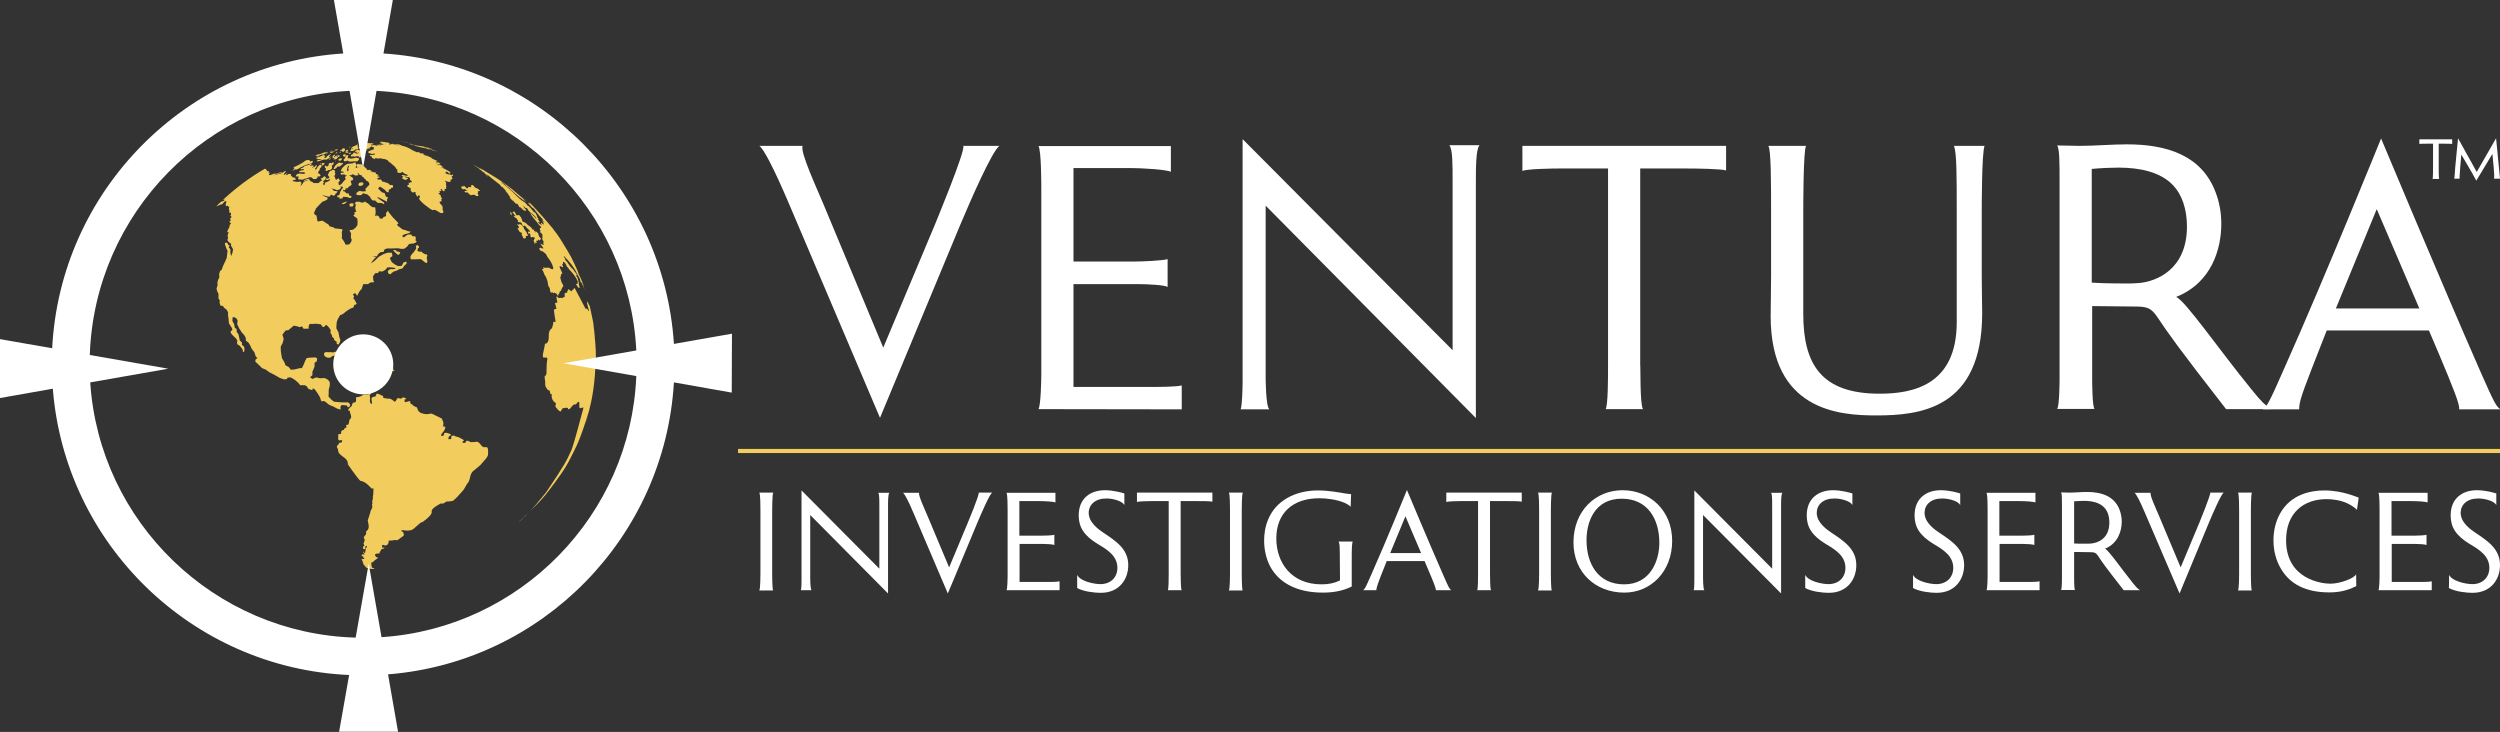 <?xml version="1.0" encoding="UTF-8"?>
<!-- Generator: Adobe Illustrator 27.7.0, SVG Export Plug-In . SVG Version: 6.00 Build 0)  -->
<svg xmlns="http://www.w3.org/2000/svg" xmlns:xlink="http://www.w3.org/1999/xlink" version="1.1" id="Layer_2_00000166651407884328748970000001456154206917055623_" x="0px" y="0px" viewBox="0 0 1150 336.7" style="enable-background:new 0 0 1150 336.7;" xml:space="preserve">
<rect x="0" y="0" width="1150" height="336.7" fill="#333333" stroke="none"/>
<style type="text/css">
	.st0{fill:#F2CD5D;}
	.st1{fill:#FFFFFF;}
</style>
<g id="Layer_1-2">
	<path class="st0" d="M154.1,74.2c0.1,0,0.3,0,0.4,0l0.1-0.3L154.1,74.2L154.1,74.2z"></path>
	<path class="st0" d="M154.9,77.1l0.4-0.6l0.6,0.2l0.6-0.3l0.7-0.6c0.2-0.2,0.5-0.4,0.7-0.5c-0.2-0.3-0.3-0.3-0.4-0.3   c-0.2,0-0.4,0-0.6,0l-0.4-0.2c-0.6,0-0.9,0.1-1,0.2c-0.3,0.5-0.4,0.5-0.9,0.7c-0.2,0.3-0.4,0.6-0.7,1c-0.3,0.6-0.4,1-0.5,1.1   l0.7-0.1L154.9,77.1L154.9,77.1z"></path>
	<path class="st0" d="M154.9,72.2l0.1-0.6c-0.1,0-0.2,0-0.4,0l-0.4,0.4l-0.4,0.4l-0.1-0.4l0.5-0.6l-0.3-0.3l-0.7,0.5   c-0.1,0.1-0.2,0.2-0.2,0.3c0,0.4,0,0.5-0.1,0.6l0.3,0.3l0.4-0.1l0.3-0.1l-0.1,0.3l-0.4,0.6l0.4-0.2l0.5,0l0.4-0.1l0.4-0.4   c0.2-0.2,0.3-0.4,0.5-0.5c0.2-0.1,0.3-0.2,0.5-0.3c0.1-0.1,0.2-0.3,0.2-0.3c0,0,0-0.3-0.2-0.3c-0.1,0-0.2,0.1-0.5,0.2l-0.1-0.4   c-0.1,0-0.3,0-0.4,0C155.5,71.6,155.3,72.5,154.9,72.2L154.9,72.2z"></path>
	<path class="st0" d="M152.1,73.1c0.2-0.1,0-0.2-0.1-0.3l-0.1,0.1c-0.1,0.1-0.2,0.1-0.3,0.1l-0.3,0.4c0.1,0,0.3,0,0.4,0   C151.7,73.3,152,73.2,152.1,73.1L152.1,73.1z"></path>
	<path class="st0" d="M171.9,66.8L171.9,66.8c-0.2,0-0.3-0.1-0.4-0.1v0.1l-0.2,0.2l0,0.1v0l-0.1,0h0h0l0,0l0,0l0,0h0l0,0.1l0,0h-0.1   l0,0.2v0.1v0.1c0,0,0.1,0,0.2,0l0,0l0.1,0h0.1l0.2,0h0l0.1,0l0.1,0.2l0,0.1l0,0.1l0,0.1c0,0.1,0.1,0.2,0.1,0.3v0.2l0,0.1l-0.2,0h0   l-0.2,0.1l-0.1,0.1h-0.2l-0.2,0c-0.1,0-0.2,0-0.3,0v0.1c0,0,0,0-0.1,0.2l0,0c-0.1,0-0.1,0-0.3,0.1c-0.2,0.1-0.4,0-0.6,0.1l-0.1,0   h-0.1l0,0l0,0.1v0.1v0.1l0,0.1l0,0h-0.2c-0.1,0.1,0,0.3,0.2,0.6c0.3,0,0.3,0,0.5,0.2h0.5l0.2,0.1l0.1,0c0.1,0.1,0.2,0.1,0.4,0.1   h0.2l0.1-0.1l0.1,0c0.1,0,0.2,0,0.3,0l0.2-0.1c0,0,0,0,0.2,0h0c0,0.1,0,0.2,0,0.4l0,0l-0.2,0.2h-0.1l-0.1,0h-0.1l-0.1,0l-0.1,0   h-0.1c0,0,0,0-0.1,0l-0.2,0.1H171c-0.1,0-0.2-0.1-0.4-0.1h-0.1l0,0.2h-0.3l-0.1,0.1l0.1,0.2l0.1,0.1c0.3,0.1,0.6,0.2,0.9,0.3   l-0.1,0.1l-0.1,0.1v0.1l0.1,0.1l0.2,0.1l0.1,0.1l0.1,0.1l0,0.1l0.1,0l0.1,0l0.1,0l0.2,0.1l0.1,0l0.1,0.1l0.3,0.1h0.1l0.1-0.1   l-0.1-0.1c-0.1-0.1-0.1-0.2-0.1-0.3h0.2c0.1,0,0.3,0,0.4,0.1l0.1,0h0.1l0.1,0.1l0,0l0-0.1h0.2l0.1,0.1c0.1,0,0.3,0.1,0.4,0.1l0-0.1   l0.1,0l0.1,0l0.1,0h0.1l0.1,0l0-0.1c0.1-0.1,0.2-0.1,0.4,0.1l0.1,0h0.2l0.2,0h0.1c0.1,0,0.2,0.1,0.3,0.1l0.1,0.1l0.1,0h0.1   c0.1,0,0.3,0,0.4,0l0.1,0c0.1,0,0.2,0.1,0.3,0.1l0.3,0.1h0.1h0.1l0.3,0.2l0.2,0.1c0,0,0,0,0.2,0l0.2,0.2c0.1,0.2,0.2,0.3,0.3,0.5   l0.1,0.1l0.1,0.1l0.1,0.1l0.1,0h0.1l0.1,0.1l0.1,0l0.1,0.1l0.2,0.2l0.1,0.1c0.1,0.1,0.2,0.1,0.3,0.2l0.1,0.1l0.1,0.1l0.1,0.1   c0,0,0.2,0.1,0.4,0.3c0.1,0.1,0.2,0.2,0.3,0.3l0.1,0.1l0.3,0.2c0,0,0,0,0.1,0.2c0,0.1,0.2,0.2,0.4,0.4c0.1,0.1,0.1,0.3,0.2,0.4   c0,0.1,0,0.3,0.1,0.3c0.1,0,0.2,0,0.4,0c0.1,0.1,0.1,0.2,0,0.3l-0.1,0.1c0.1,0.2,0.3,0.4,0.3,0.6c-0.1,0-0.2,0-0.3,0   c0.1,0.1,0.1,0.2,0.2,0.4c0.2,0.2,0.2,0.2,0.6,0.3c0.1,0,0.1,0,0.3,0l0.2,0c0.3,0,0.5,0,0.8-0.1l-0.1-0.2c0.8-0.5,1.1,0.8,1.9,0.8   h0h0h0.1c0.6,0.3,0.9,0.5,1,0.6l0.1,0.2c-0.1,0-0.2,0-0.3,0l-0.2,0h-0.3h0c-0.8,0.1-1.4-0.6-2.2-0.2c0.2,0.3,0.5,0.4,0.8,0.7   l-0.1,0.2l-0.2,0c0,0-0.5,0.3,0,0.7c0.4,0.4,1,0.3,1.5,0.6l0.2-0.1c0-0.1,0.1-0.3,0.2-0.4c0.1,0,0.3,0,0.6,0   c-0.1-0.2-0.2-0.4-0.4-0.6c-0.2,0-0.4,0-0.6,0l-0.1-0.2c-0.1,0-0.3,0-0.4-0.1v-0.2c0.1,0,0.2,0,0.4,0c0.3,0.1,0.6,0.2,0.9,0.3   c0.1,0,0.2,0,0.5,0c0.2,0.1,0.3,0.1,0.5,0.3l0.1,0.1l-0.1,0.2l0.1,0.2l-0.1,0.2c0,0,0,0.1,0.1,0.2c0.3,0.2,0.5,0.4,0.6,0.5   c0.1,0.2,0.2,0.4,0.3,0.6c-0.2,0-0.3,0-0.5,0l-0.2,0c-0.1,0.1-0.1,0.2-0.1,0.3h-0.2c-0.1,0-0.1,0-0.2,0l-0.2-0.1l-0.2,0.1   c0.1,0.3,0.3,0.6,0.3,0.9c-0.1,0-0.3-0.1-0.4-0.1c0,0.2-0.2,0.3-0.4,0.3l-0.1,0.2l0.1,0.2c0,0,0,0.1,0.1,0.2   c0.4,0.5,1.3,0.4,1.6,1.2c-0.1,0-0.3,0.1-0.4,0.2c0,0,0.7,1.7,1.7,1.3l0.1-0.2h0.2c0.1,0,0.1,0,0.3,0c0.1,0.1,0.2,0.3,0.3,0.5   c-0.1,0-0.1,0-0.2,0l-0.1,0.1c0.6,1.1,0.9,1.6,1.1,1.6c0.2-0.2,0.2-0.5,0.3-0.7c0.1,0,0.3,0,0.4,0c0.1,0.3,0.3,0.6,0.4,0.9   c-0.1,0.2-0.3,0.3-0.4,0.4c-0.7,0.9,5.6,5.6,6.3,5.6c0.1,0,0.1,0,0.3-0.1c0.1-0.1,0.2-0.1,0.4-0.1h0.1c1.4,0.3,3.4,2.7,4.1,0.9   l-0.1-0.2c0-0.1-0.1-0.2-0.2-0.4c-0.3-0.7,0.1-1.4-0.3-2.1c-0.4-0.6-1-0.9-1.2-1.6l-0.1-0.2c0.1-0.1,0.3-0.1,0.4-0.2   c0.1,0,0.1,0,0.3-0.1c0.1,0,0.3-0.1,0.4-0.1c-0.2-0.4-0.3-0.7-0.2-0.9h0.2l0.1-0.2c-0.2-0.4-0.4-0.7-0.6-1.1c0.2-0.8-0.8-0.8-1-1.4   c0.4-0.1,0.6-0.2,0.7-0.3c-0.1-0.3-0.3-0.5-0.4-0.7c0.4,0,0.7,0,1.1-0.1c-0.4-0.4-0.4-0.5-0.5-0.8c0.2,0,0.4,0,0.6,0   c0.2,0.4,0.5,0.7,0.6,0.9c0.2,0,0.4,0,0.6,0c0.2-0.3,0-0.7,0.2-1h0.2c0.3,0,0.4-0.1,0.5-0.2l-0.1-0.2c-0.1-0.2,0-0.4,0.1-0.7   c-0.1-0.1-0.1-0.3-0.1-0.4l0.1-0.1c-0.1-0.1-0.1-0.3-0.2-0.6l0.2-0.2c-0.1-0.1-0.1-0.1-0.2-0.2l0-0.2l0.1-0.2   c-0.1-0.1-0.3-0.4-0.6-0.7l0,0c0,0,0,0,0.2,0l0.1,0l0.1,0h0l0.1,0.1l0.1,0l0.2,0.1c0.9,0.3,1.5,0.3,1.8,0.2c0.1-0.3,0-0.6,0-0.9   c0.1-0.1,0.2-0.1,0.4-0.1c0.1-0.1,0.2-0.2,0.3-0.2l0.1-0.2l0.1-0.1c0-0.4-0.4-0.7-0.4-1.1c0.2,0,0.4,0,0.7-0.1   c-0.1-0.5-0.2-0.6-0.4-0.7l-0.2,0l0.1,0.2l0,0.2c0,0-0.1,0-0.2,0c-0.4-0.1-0.6-0.4-1-0.4h-0.1c-0.6,0-1.1-0.1-1.6-0.5   c-0.1-0.1-0.3-0.2-0.2-0.4h0c0.3,0,0.3,0,0.5-0.1c0-0.1-0.1-0.3-0.2-0.4c0.7,0.2,1.1,0.8,1.8,1.1l0.2-0.1c-0.1-0.1-0.2-0.2-0.3-0.3   c0.2-0.1,0.4-0.1,0.5-0.2c0,0-2.2-1.5-4.3-2.3l0-0.2c0.4,0.2,0.7,0.3,0.8,0.3c0.2,0,0.1,0,0.3,0c-0.3-0.2-0.6-0.4-0.8-0.6   c-0.1-0.1-0.1-0.1-0.2-0.2c-0.6-0.4-0.8-0.7-1.2-0.5l0.1,0.2c-0.1,0-0.2,0-0.4,0c-0.1-0.1-0.2-0.2-0.2-0.3c-0.1,0-0.3-0.1-0.7-0.3   l-0.1-0.1c0.1,0,0.3,0,0.4,0c0.2,0.1,0.4,0.3,0.6,0.4c0.1,0,0.3,0,0.4-0.1l0-0.2c0,0,0.1,0,0.2,0c0.1,0,0.3,0.1,0.4,0   c-0.3-0.3-0.6-0.6-1.5-0.8l-0.1,0.2c-0.5-0.1-0.6-0.2-0.7-0.4c0.3,0.1,0.4,0.1,0.6-0.1l-0.2-0.2l0.2,0.1c0,0,0.1,0,0.2-0.2   c-0.8-0.4-1.8-0.7-2.6-1.2l0-0.1l0.2,0c-0.2-0.1-0.5-0.2-0.8-0.4c-0.9-0.4-2-0.6-2.9-1c0,0-0.1,0-0.2-0.1l-0.2-0.1l0.2-0.1   c0.1,0,0.1,0,0.3,0c0.3,0.1,0.5,0.2,0.6,0.2l0.1,0.1c0.5,0.3,1,0.5,1.6,0.8l0-0.1c-0.7-0.3-1.3-0.7-2.1-1c-0.1-0.1-0.2-0.1-0.4-0.2   c0,0-0.1,0-0.2-0.1c-0.2-0.1-0.4-0.2-0.6-0.2l-0.2,0.1c0,0-0.1,0-0.3,0c-0.3-0.1-0.5-0.2-0.8-0.4l0.2,0.1l0.1-0.1   c0,0-0.9-0.4-1.3-0.2c0.1,0.1,0.2,0.1,0.3,0.2c-0.4-0.1-0.9-0.4-1.1-0.5c0,0-0.6-0.3-1.6-0.7h0.2c-0.4-0.2-0.7-0.3-0.8-0.4l0-0.1   c-0.9-0.4-1.8-0.9-2.8-1.2l-0.3-0.1c-0.1,0-0.2,0-0.4,0c-0.2-0.1-0.4-0.1-0.6-0.2c0.1,0,0.3,0.1,0.4,0.1l-0.1-0.1   c-0.5-0.2-0.8-0.3-1-0.3l0-0.1c-0.3-0.1-0.5-0.2-1-0.2c-0.4-0.1-0.8-0.1-1.1-0.1h-0.3v0l0,0l0,0l0,0c0.4,0.1,0.8,0.2,1.1,0.4   c-0.2,0-0.4-0.1-0.6-0.1c0.3,0.1,0.5,0.2,0.6,0.2l0,0l0,0l0,0l0,0h0l0.1,0c0.4,0.2,0.8,0.3,1.2,0.5c-0.6-0.1-1.1-0.4-1.7-0.6   c-0.2-0.1-0.4-0.1-0.6-0.2c-0.5-0.2-1.1-0.3-1.4-0.4l-0.1,0.1l-0.2,0c0.9,0.2,1,0.3,1.2,0.3h-0.2l0.2,0.1c-0.3-0.1-0.5-0.2-0.8-0.2   l0-0.1c-0.1,0-0.4-0.1-0.5,0c-0.1,0-0.1,0-0.4,0.1l0.2,0.1h0l0,0h0l0,0.1c-0.7-0.2-0.8-0.3-1-0.4c0.2,0,0.4,0,0.5-0.1l-0.2-0.1   c0.1,0,0.3,0,0.4-0.1c-0.1,0-0.3-0.1-0.4-0.1l-0.1-0.1c-0.2,0-0.4-0.1-0.6-0.1l0,0h0c0,0-0.7-0.1-1.2-0.2c0,0,0,0,0.1,0   c0,0-0.1,0-0.2,0c-0.1,0-0.3-0.1-0.4-0.1h-0.1h0h-0.1l0,0l0.2,0.1h-0.2l-0.2,0h0.1c-0.1,0-0.3-0.1-0.4-0.1c0.2,0,0.4,0,0.6,0   c-0.5-0.1-0.6-0.1-0.8-0.1h-0.1c-0.1,0-0.3,0-0.4,0c0,0,0,0-0.1,0c-0.1,0-0.3,0-0.4,0c0.1,0,0.2,0.1,0.3,0.1h-0.1l0,0   c0.4,0.1,0.7,0.2,0.8,0.2l-0.2,0h-0.1c-0.3-0.1-0.5-0.1-0.6-0.1l0.2,0.1c0,0,0,0-0.1,0h-0.2l0,0l0.1,0.1l0.2,0.1l0.1,0h0.1   c0,0,0,0,0.1,0.1l0.1,0l0.1,0c0.1,0.1,0.3,0.1,0.4,0.2l-0.1,0l-0.1,0l-0.1,0h0h0h0l-0.1,0l0,0l-0.1,0h0l0,0h-0.1l0,0l0.1,0l0.2,0.1   l0.1,0c0.1,0,0.2,0.1,0.3,0.1h0l0.1,0h0.1h0h0l0.1,0l0.2,0.1l0.3,0.1l0.1,0l0.1,0l0.1,0l0.2,0.1l-0.1,0l-0.1,0h0l-0.2-0.1h-0.1   l-0.1,0l-0.1,0c-0.1,0-0.3-0.1-0.4-0.1h-0.1l-0.1,0h-0.1l-0.1-0.1l-0.1,0l-0.2-0.1h0l-0.1,0h0l-0.1,0h-0.1c-0.1,0-0.3,0-0.4,0   c0.1,0.1,0.3,0.1,0.4,0.2h0.1l0.2,0.1l0.1,0l0.1,0l0.2,0.1l0.1,0l0.2,0.1l0.1,0.1h-0.1h-0.1h0l-0.1,0l-0.1,0l-0.1,0l-0.1,0l-0.1,0   l-0.1,0l-0.3-0.1h-0.1l-0.1,0l-0.2-0.1h0c0,0,0,0-0.1,0l-0.1,0l-0.1,0l-0.1,0l-0.1,0h-0.1h-0.1c0,0,0.1,0,0.2,0.1   c0.1,0.1,0.2,0.1,0.4,0.2l0.1,0l0.1,0l0.1,0l0.2,0.2l0.1,0.1l-0.3-0.1c0,0,0,0-0.2-0.1l-0.1-0.1l0,0l0,0l-0.1,0l-0.1,0l-0.1-0.1   l-0.1,0l-0.1,0l-0.2-0.1l-0.1,0l-0.1,0l-0.1,0l-0.1,0v0l0,0.1l0,0l0,0v0h0v0v0l0,0h0h-0.1h0v0l0,0c0,0,0,0-0.2,0h0v0l0,0l0,0l0.1,0   h0l0.1,0h0l0.1,0l0.1,0l0.1,0l0.1,0l0.1,0l0.1,0l0.1,0h0.1l0.2,0.1l0,0l0.2,0.1l0,0h-0.1l-0.1,0h0l-0.1-0.1l-0.1,0l-0.1,0l-0.1,0   l-0.1,0h0l0,0l-0.2-0.1l-0.1-0.1l-0.1,0l-0.1,0l0,0l-0.1,0l-0.1,0l0,0l0,0v0h0l0,0.1h0l0.1,0.2l0.1,0l0.1,0l0,0   c0.1,0.1,0.2,0.2,0.3,0.3C172.2,66.7,172.1,66.7,171.9,66.8L171.9,66.8L171.9,66.8z"></path>
	<path class="st0" d="M164.9,66.7c-0.1,0.1-0.1,0.2-0.1,0.2c0.2,0,0.3,0.2,0.5,0.2l0.4-0.2l0.2-0.1l0.3,0l-0.3,0.2l-0.3,0.2   l-0.2,0.2c0.5,0,0.9-0.1,1.1-0.3l0.2,0c0.1,0,0.2,0,0.4,0l0.3-0.2l0.2-0.2l0.1-0.1c0.1,0,0.1,0,0.4-0.1l0.2,0l-0.1,0   c-0.2,0.1-0.4,0.2-0.6,0.4l0.3,0l0.1,0l0.1,0l-0.1,0.2c-0.1,0-0.2,0-0.3,0l-0.3,0l-0.2,0.1c-0.2,0-0.4,0.1-0.6,0.1h-0.2l-0.2,0   l-0.1,0.2l0.2,0.1l0.1,0.1l0,0.2l0.4,0.1l-0.2,0c-0.1,0-0.2,0-0.3,0c-0.2-0.4-0.4-0.6-0.7-0.6l-0.4-0.1l-0.2,0.2l0,0.2l0.1,0.3   l0.2,0.4l0.2,0.2c0.1,0,0.4,0.1,0.5,0.1c-0.1,0.1-0.4,0.1-0.5,0.3c-0.1,0.1-0.1,0.2-0.1,0.3L165,69l-0.3-0.1l-0.4,0.1l-0.3,0.1   l-0.4,0.2c-0.1,0.1-0.1,0.2-0.2,0.3l-0.1,0.2l0.3,0.1h0.5l0.4,0l-0.5,0.2l-0.1,0.3c0.4,0.1,0.5,0.1,1.3-0.4l-0.3,0.4l-0.5,0.3   l-0.4,0c-0.2-0.1-0.4-0.2-0.5-0.3c0,0-0.1-0.2-0.2-0.2c0,0-0.1,0-0.6,0c-0.2,0.5-0.5,0.8-0.9,0.9l-0.4,0.3l0.1,0.5l0.3,0.2   c0.2-0.1,0.5-0.2,0.7-0.2c0.3,0,0.5,0.2,0.8,0.2c0.2,0,0.3-0.2,0.6-0.3c0.1,0.1,0.4,0.1,0.9,0.1c0.1,0,0.3,0,0.4,0   c0,0.1-0.1,0.2-0.2,0.3l0,0.1c0.2,0,0.4,0.1,0.6,0h0.3c0.6-0.3,1-0.5,1.1-0.7l0-0.3l-0.5,0.2v-0.5l0.4-0.1l0.2-0.4l0-0.4h0.3   c0.4,0,0.7,0,0.7,0c0.2-0.2-0.1-0.4-0.1-0.7l0.1,0c0.1,0,0.2,0,0.4,0c0.1,0,0.1,0,0.2,0c0-0.1,0-0.2-0.1-0.4   c-0.2,0-0.4-0.2-0.6-0.2l-0.3,0.2l-0.3,0.2v-0.2c0.1,0,0.2-0.1,0.3-0.2c0,0,0.1-0.1,0.3-0.3h0.3l0.1,0.2c0.3,0.1,0.6,0,0.9-0.2   l-0.3-0.3l0.4,0l0.1,0.2l0.3,0l0.3-0.1l-0.2-0.3l-0.2-0.1h0.6l0.1-0.2l0.2-0.1c0.2-0.2,0.5-0.3,0.6-0.6l0.2,0l0.1-0.1l-0.2-0.2   c0,0-0.2,0.2-0.3,0.2c-0.1-0.1-0.3-0.1-0.5-0.1v-0.2l0.2-0.1h0.3c0.1,0,0.2,0,0.3,0c0.1-0.1,0.2-0.1,0.3-0.2l0.2,0   c-0.1-0.2-0.1-0.2-0.1-0.2l-0.2-0.2l-0.1,0.1l-0.2,0l-0.2-0.1l-0.3-0.1l-0.1,0.1h-0.2l-0.1,0.1l-0.1-0.1l-0.2,0c0,0-0.1,0-0.1-0.1   c-0.1,0-0.2-0.1-0.3-0.1c0,0.1,0,0.1,0,0.2l-0.1,0l-0.1-0.1l-0.1,0c0,0.1,0,0.1,0,0.2c-0.1,0-0.1-0.1-0.2-0.2l-0.2,0   c0,0-0.1,0.1-0.1,0.3h-0.1l-0.1-0.2h-0.1l-0.1,0.1h-0.1c0,0,0,0-0.4,0.1l-0.2,0.2l0.2,0c0,0,0.1,0.1,0.2,0.2l-0.1,0.2   c-0.1,0-0.1,0-0.2,0l-0.1-0.2c-0.1,0-0.1,0-0.2,0l-0.1,0c0-0.1,0.1-0.2,0.1-0.2l-0.2,0v-0.1h-0.1l-0.1,0c-0.1,0.1-0.2,0.2-0.4,0.3   h-0.1l-0.1-0.1h-0.1c-0.2,0.1-0.4,0.2-0.4,0.2h-0.2l-0.2,0.1l-0.2,0l-0.2,0.2l0.1,0l0,0l-0.3,0.2L164.9,66.7L164.9,66.7z"></path>
	<path class="st0" d="M148.6,76l0.7-0.6l0-0.3l-0.7-0.2c-0.2,0.1-0.4,0.2-0.6,0.3c0,0.3,0.1,0.4,0.1,0.4c0,0,0.1,0.1-0.1,0.6   L148.6,76L148.6,76z"></path>
	<path class="st0" d="M153.5,75l0-0.3l-0.5,0l-0.4,0.4h-0.2l-0.3-0.2l-0.6,0.1l-0.3,0.4V76c-1.1,1-1.1,0.8-1.1,0.2l-0.4,0l-0.4,0.4   l0.2,0.4l0.1,0.3c0.1,0.1,0.3,0.1,0.4,0.2c-0.1,0.3-0.2,0.6-0.2,0.6l-0.1,0.2c0,0.2,0.5,0.4,0.5,0.4c0.1,0,0.7-0.4,0.9-0.5l0.8,0   l0.8-0.7l0.1-0.5l-0.1-0.5l-0.2-0.3C153.2,75.9,153.6,75.5,153.5,75L153.5,75z"></path>
	<path class="st0" d="M161.4,70.6c0-0.3,0-0.4,0-0.4l-0.6,0.1l-0.6,0.4l0.6,0.1C161,70.8,161.2,70.7,161.4,70.6L161.4,70.6z"></path>
	<polygon class="st0" points="159.1,69.8 159.5,69.8 159.9,69.7 160.2,69.5 160.2,69.2 159.8,69.1 159.8,68.8 159.4,69 159.2,69.2    158.8,69.7  "></polygon>
	<path class="st0" d="M156.9,72.8l-0.8,0.2l-0.4,0.3l0,0.5c0.1,0,0.3,0,0.4,0l0.2,0.2l0.5-0.2l0.5-0.5l-0.2-0.3l0.1-0.4L156.9,72.8   L156.9,72.8z"></path>
	<polygon class="st0" points="156.8,70.1 156.8,69.8 156.4,69.8 156.1,70.1 156.4,70.2  "></polygon>
	<path class="st0" d="M160.8,67.9l0.4-0.3l-0.1-0.1H161c-0.1,0.1-0.3,0.2-0.4,0.3h0.2l-0.3,0.3L160.8,67.9L160.8,67.9z"></path>
	<path class="st0" d="M156.6,69.5l0.4-0.1l0.2,0l0.4,0.1l-0.2,0.4l0.2,0.1l0.4-0.2l0.4-0.3l0.1-0.2l0.3-0.3l-0.1-0.2l0-0.2l-0.3,0   l0.1-0.2l0.1-0.2l-0.3,0l-0.7,0.1l-0.3,0.2h0.2v0.1l-0.4,0.3c-0.1,0-0.2,0-0.3,0l-0.3,0.3l0.2,0L156.6,69.5L156.6,69.5z"></path>
	<path class="st0" d="M159.4,70l-0.5,0.2l-0.2,0.2h0.6l0.4-0.1l0.4-0.1c0.1-0.1,0.2-0.2,0.3-0.3c-0.1,0-0.3,0-0.5,0   C159.7,70,159.5,70,159.4,70L159.4,70z"></path>
	<path class="st0" d="M158.9,71.7l0.2-0.3l0-0.3c-0.1,0-0.3,0-0.4,0l-0.1-0.2l-0.5,0.1l-0.4,0.4l0.2,0.3l0.2,0.3l0.5,0.1L158.9,71.7   L158.9,71.7z"></path>
	<path class="st0" d="M158.4,74.2l0.9-0.1c0.2-0.1,0.4-0.2,0.6-0.3c0.3,0.4,0.6,0.6,1.2,0.5c0.4,0,0.7,0,1,0l0.5-0.1l0.3-0.2   l0.2,0.3c1.1-0.1,1.6-0.2,1.6-0.4c0-0.1,0-0.2,0.4-0.4h0l0.1-0.6l-0.7-0.2l-0.7-0.2l-0.7,0.2l-1,0.2l-0.6,0.1l-0.7-0.2l-0.7,0   l-0.2-0.5l0.3-0.5l0.1-0.4c-0.2,0-0.4,0-0.6,0c-0.1,0-0.3,0.1-0.5,0.1c-0.4,0.6-0.4,0.7-0.5,1.3l-0.6,0.6l0,0.4L158.4,74.2   L158.4,74.2z"></path>
	<path class="st0" d="M183.3,65c-0.2,0-0.5-0.1-0.8-0.1h-0.1l-0.2,0l0.3,0C182.8,64.9,183,64.9,183.3,65L183.3,65z"></path>
	<path class="st0" d="M161.4,68.4l0.3,0l0.4-0.1l0.4,0l-0.1,0.2c-0.3,0.1-0.4,0.1-0.4,0.1h-0.3l-0.4,0.1l0.1,0.2l-0.2,0.4l0.4,0.2   l0.5-0.1l0.3,0.1l0.3-0.2h0.2c0,0,0.1,0,0.2-0.3l0.3-0.3l0.2,0.2c0.1-0.1,0.2-0.2,0.3-0.2c0,0,0.1,0,0.2,0c0.1,0,0.1,0.1,0.2,0.1   c0,0,0.1,0,0.3-0.2c0.1-0.1,0.2-0.2,0.3-0.4c-0.2-0.1-0.4-0.2-0.4-0.2l0.1-0.2l0.2-0.2l-0.1-0.2c-0.2,0.1-0.2,0.1-0.3,0.1   c-0.1-0.1,0.2-0.2,0.2-0.3c0-0.1-0.2-0.1-0.2-0.2c0,0,0-0.1,0.1-0.2c0.2-0.3,0.2-0.3,0.2-0.4v0l-0.1,0c-0.3,0.1-0.4,0.1-0.5,0.2   h0.2l0,0c-0.2,0.2-0.3,0.2-0.4,0.2h-0.2c-0.2,0.1-0.3,0.1-0.3,0.2c0,0,0,0.1-0.2,0.2l-0.2,0l-0.2,0l-0.4,0.3l-0.3,0.1   c-0.1,0.1-0.2,0.2-0.4,0.3l0.2,0c-0.1,0.1-0.3,0.2-0.4,0.3L161.4,68.4L161.4,68.4z"></path>
	<path class="st0" d="M165.6,76.8l0.6-0.4l0.9-0.2l-0.8-0.6l-1.3-0.1c-0.3,0-0.6,0-0.9,0l0,0.7l0.1,0.6L165.6,76.8L165.6,76.8z"></path>
	<path class="st0" d="M189.5,116.9c-0.3,0.3-0.5,0.6-0.6,0.9c-0.1,0.2-0.1,0.5-0.1,0.8c0,0.2,0.2,0.4,0.2,0.7c1.4,0,2.9,0,4.3-0.1   c0.4,0,0.5,0.1,1.1,0.6c0.9,0.8,1.2,1,1.7,1.2c0.1-0.1,0.1-0.1,0.3-0.2c0.1-0.1,0.4-0.2,0-1.5c-0.2-0.5-0.1-1,0.1-1.5l0.1-0.2   c-0.1-0.2-0.2-0.4-0.3-0.6c-0.5,0-0.8-0.1-0.9-0.1c-0.2-0.1-0.9-0.5-1.2-0.8c-0.1-0.2-0.2-0.3-0.4-0.3c-0.4-0.1-0.8,0-1.2-0.1   c-0.2-0.1-0.4-0.2-0.6-0.3c0.1-0.6,0.2-1,0.2-1.1c0.1-0.2,0.3-0.1,0.4-0.2c0.1-0.1,0.3-0.6-0.1-1c-0.1-0.1-0.1-0.2-0.2-0.3   c-0.1,0-0.3,0-0.4,0c-0.1,0-0.6,0.2-0.6,0.3c-0.1,0.2,0.1,0.3,0.1,0.5c0,0.2,0,0.5,0,0.7c0,0.2,0,0.2,0,0.2   C191.2,114.6,190.6,115.8,189.5,116.9L189.5,116.9z"></path>
	<path class="st0" d="M184,65.1L184,65.1L184,65.1c0.4,0.1,0.8,0.1,1.1,0.2l-0.4-0.1c-0.1,0-0.1,0-0.2,0l0,0l0,0   c-0.1,0-0.3,0-0.4-0.1h0.1l-0.6-0.1l0.2,0c-0.2,0-0.4,0-0.5-0.1C183.5,65,183.8,65,184,65.1L184,65.1L184,65.1z"></path>
	<path class="st0" d="M192.2,67c-0.1,0-0.3,0-0.4,0c1,0.2,1,0.2,1.2,0.3c-0.1,0-0.4-0.1-1-0.2c-0.1,0-0.2-0.1-0.3-0.1   c-0.1,0-0.2,0-0.3-0.1c0.1,0,0.2,0,0.4,0.1c-0.1,0-0.3-0.1-0.4-0.1c-0.1,0-0.2-0.1-0.3-0.1c-0.1,0-0.1,0-0.2,0   c0.2,0.1,0.3,0.1,0.5,0.1c-0.1,0-0.2,0-0.2-0.1c-0.4-0.1-0.6-0.1-0.7-0.1c0.4,0.1,0.7,0.2,1.1,0.3v0c-0.2,0-0.4-0.1-0.6-0.1   c-0.3-0.1-0.6-0.2-0.9-0.2c0,0,0.1,0.1,0.7,0.2l-0.1,0.1c1.4,0.5,3,0.7,4.5,1.1c-0.5-0.1-1.1-0.3-1.6-0.4c0.2,0.1,2.1,0.6,2.3,0.6   c-0.1,0-0.4-0.1-1-0.3c0.4,0,0.8,0.2,1.2,0.3l0.1,0c-0.1-0.1-1-0.3-1.4-0.4c-0.2-0.1-0.4-0.1-0.6-0.1l-0.1,0   c0.3,0.1,0.7,0.2,1.3,0.3l0.1,0l-0.5-0.2l0.2,0.1c0.3,0.1,0.6,0.2,0.9,0.2c0.1,0,0.2,0.1,0.3,0.1h-0.1l0,0H196c0,0,0.1,0,0.3,0.1   c0,0.1,0.2,0.1,0.6,0.2c0.2,0.1,0.5,0.1,0.7,0.2l-0.1-0.1h0l0.2,0c-0.1,0-0.3-0.1-0.6-0.3l-0.1,0c0.1,0,1.3,0.4,1.3,0.4l0,0   c-0.1,0-0.1,0-0.2,0c1.1,0.5,2.4,0.7,3.6,1l-0.1,0c0,0-2.2-0.7-3-1c-0.6-0.2-1.1-0.3-1.7-0.5c-0.1-0.1-0.1-0.1-2.1-0.6l0.1-0.1   c1.5,0.4,2.9,0.8,4.2,1.2h0c-0.3-0.1-0.6-0.2-0.9-0.3c0.1,0,0.2,0,1.2,0.3v0c-0.1,0-0.3-0.1-0.8-0.2l0-0.1l-0.2-0.1l-0.3-0.1   c-0.5-0.1-0.6-0.1-0.7-0.2l0.1,0c-0.1,0-0.5-0.1-1.2-0.3l0,0c-0.7-0.2-1.5-0.4-2.2-0.5c0,0-1.1-0.2-1.3-0.2c0.1,0,0.2,0.1,0.3,0.1   c-0.2,0-0.3,0-0.4-0.1C192.7,67.1,192.4,67.1,192.2,67L192.2,67z"></path>
	<path class="st0" d="M189.8,66.3c-0.5-0.1-1-0.2-1.5-0.3c0.4,0.1,0.9,0.1,1.3,0.3c-0.1,0-0.2,0-0.2,0l-0.8-0.2l-0.2,0   c-0.1,0-0.2,0-0.4-0.1c0.1,0,0.3,0.1,0.4,0.1l0,0l-0.2,0h0c1.2,0.2,1.5,0.3,1.9,0.4c-0.5-0.1-0.9-0.2-1.4-0.2   c-0.3-0.1-0.3-0.1-0.4,0c0.4,0.1,1.2,0.3,1.6,0.3l0,0c0.1,0,0.2,0,0.3,0l-0.2-0.1c0.2,0,0.4,0.1,0.8,0.1l-0.1,0   c0.2,0.1,0.5,0.1,0.8,0.2c0.2,0,0.4,0.1,0.6,0.1l0,0l-0.1,0c0.2,0,0.5,0.2,0.7,0.1c-0.3-0.1-0.6-0.1-0.8-0.2c0.1,0,0.2,0,0.3,0.1   c-0.1,0-0.7-0.2-2-0.4c-0.1,0-0.8-0.2-0.9-0.2C189.6,66.3,189.7,66.3,189.8,66.3L189.8,66.3L189.8,66.3z"></path>
	<path class="st0" d="M184.8,65.2C184.8,65.2,184.7,65.2,184.8,65.2l-0.2,0C184.6,65.2,184.7,65.2,184.8,65.2z"></path>
	<path class="st0" d="M190,66.6c0.3,0.1,0.5,0.1,0.8,0.2C190.5,66.7,190.3,66.7,190,66.6L190,66.6L190,66.6z"></path>
	<path class="st0" d="M213.2,87.1l0-0.2c0.6-0.1,1.3,0.5,1.8,1c-0.3-0.1-1-0.2-1.4,0.1c0.2,0.2,0.4,0.4,0.6,0.6l0.2-0.1   c0.2,0,0.4,0,0.6,0l0.2,0.1c0.2,0.3,0.5,0.6,0.8,0.8l0.5,0.4c0.1,0,0.2,0,0.3,0c0.3-0.1,0.5-0.2,0.8-0.2c0.1,0,0.2,0,0.3,0   c0.5-0.1,0.7,0.3,1.1,0.5c0.5,0.2,0.9,0.1,1.1,0l-0.1-0.5c-0.2-0.3-0.3-0.5-0.3-0.6c-0.1-0.2-0.1-0.2,0-0.2h0.2   c0.1-0.3-0.3-0.5,0-0.8c0.1-0.1,0.4-0.1,1-0.2c-0.3-0.3-0.6-0.6-0.9-0.8c-0.2-0.1-0.3-0.3-0.6-0.4c-0.3-0.1-0.5-0.2-0.6-0.2h-0.1   c-0.3-0.2-0.5-0.5-0.7-0.8c-0.2-0.2-0.4-0.3-0.6-0.5c-0.2,0-0.4,0-0.6,0.1c-0.2,0.1-0.1,0.2-0.1,0.3c0,0,0.1,0.4,0,0.4l0.1,0.2   c-0.3,0.1-0.6-0.2-1-0.1c-0.5,0-0.5,0.3-0.5,0.4c0,0.2,0,0.2-0.1,0.2c-0.2,0-0.4,0-0.5,0c-0.1-0.1-0.3-0.3-0.4-0.4   c-0.1-0.1-0.3-0.3-0.4-0.4c-0.2-0.2-0.4-0.2-0.6-0.4l-0.2,0.1c0.1,0.1,0.3,0.3,0.4,0.4c-0.4-0.1-0.6-0.2-0.6-0.2   c-0.2,0-0.7,0.1-0.7,0.3C212.1,86.6,212.9,87.3,213.2,87.1L213.2,87.1z"></path>
	<path class="st0" d="M273.2,150.5c0.2,1.5,0.4,3.1,0.6,4.7C273.6,153.4,273.5,152.2,273.2,150.5z"></path>
	<polygon class="st0" points="192,67 192.2,67 192.2,67  "></polygon>
	<path class="st0" d="M187.2,65.5L187.2,65.5L187.2,65.5c-0.3-0.1-0.6-0.1-0.9-0.2c-0.2,0-0.4-0.1-0.6-0.1c-0.1,0-0.2,0-0.4-0.1   c0.2,0,0.3,0.1,0.5,0.1h-0.1c0.1,0,0.3,0,0.4,0.1l0,0l-0.2,0c0.3,0.1,0.6,0.1,0.9,0.1c-0.1,0-0.3,0-0.4-0.1h0   c0.4,0.1,0.8,0.1,1.2,0.2c-0.3-0.1-0.6-0.1-0.9-0.2h0.1h-0.1c0.3,0.1,0.6,0.1,0.9,0.1c0.2,0,0.4,0.1,0.7,0.1c0.2,0,0.4,0.1,0.6,0.1   c0.1,0,0.3,0,0.4,0.1c-0.3-0.1-0.8-0.2-1.6-0.3c-0.1,0-0.2,0-0.3-0.1L187.2,65.5L187.2,65.5z"></path>
	<path class="st0" d="M185.2,65.2C185.2,65.2,185.1,65.2,185.2,65.2l0.2,0L185.2,65.2L185.2,65.2z"></path>
	<path class="st0" d="M185.2,65.2l0.2,0h-0.1l0.3,0C185.5,65.3,185.4,65.2,185.2,65.2L185.2,65.2z"></path>
	<path class="st0" d="M185.7,65.3L185.7,65.3c0,0,0.1,0,0.1,0C185.8,65.3,185.8,65.3,185.7,65.3L185.7,65.3z"></path>
	<path class="st0" d="M187.2,65.5l-0.3-0.1c-0.2,0-0.4-0.1-0.5-0.1h0c0,0,0,0-0.1,0c0.6,0.1,1,0.2,1.1,0.2L187.2,65.5L187.2,65.5z"></path>
	<path class="st0" d="M184.2,65.1L184.2,65.1c0.1,0,0.2,0,0.3,0C184.4,65.1,184.3,65.1,184.2,65.1z"></path>
	<path class="st0" d="M185.5,65.3C185.5,65.3,185.5,65.3,185.5,65.3L185.5,65.3L185.5,65.3L185.5,65.3z"></path>
	<path class="st0" d="M185.5,65.3C185.5,65.3,185.4,65.3,185.5,65.3L185.5,65.3L185.5,65.3z"></path>
	<polygon class="st0" points="183.6,65 183.6,65 183.6,65  "></polygon>
	<path class="st0" d="M185.3,65.2c-0.1,0-0.1,0-0.2,0c0.1,0,0.2,0,0.4,0.1C185.4,65.3,185.3,65.2,185.3,65.2z"></path>
	<polygon class="st0" points="146.3,71.9 145.4,72.3 145.7,72.4 147,71.8  "></polygon>
	<path class="st0" d="M243.6,93.7l-0.3-0.3c0,0,0,0,0,0c0,0,0,0,0,0L243.6,93.7z"></path>
	<path class="st0" d="M267.7,129.9c0.2,0.4,0.3,0.7,0.5,1.1c0,0,0-0.1,0-0.1l0-0.1l-0.1-0.1l0-0.1l0-0.1l0-0.1   c-0.1-0.3-0.2-0.5-0.3-0.8c0-0.1-0.1-0.2-0.2-0.4c0-0.1-0.1-0.3-0.2-0.4c-0.3-0.8-0.7-1.6-1-2.4c-0.1-0.2-0.2-0.4-0.2-0.5   c-0.2-0.3-0.3-0.6-0.5-0.9c0.8,1.8,1.6,3.7,2.3,5.3C267.8,130.1,267.8,130,267.7,129.9L267.7,129.9z"></path>
	<path class="st0" d="M155.1,70.1l0.1-0.3c-0.4,0.2-0.7,0.4-0.9,0.9l0.4-0.1L155.1,70.1L155.1,70.1z"></path>
	<path class="st0" d="M267.9,130.2c0.2,0.6,0.4,1.1,0.6,1.6l0,0.1c0.1,0.3,0.2,0.6,0.3,0.9l0,0.1l0,0.1c0-0.2-0.1-0.4-0.2-0.5   c0-0.1-0.1-0.3-0.1-0.4c0-0.1-0.1-0.3-0.1-0.4c0-0.1-0.1-0.2-0.1-0.3l0-0.1l0-0.1l0-0.1c0,0,0,0,0-0.1l0,0c0,0,0,0,0-0.1   c0,0,0,0,0,0C268.1,130.7,268,130.4,267.9,130.2L267.9,130.2z"></path>
	<path class="st0" d="M242.9,93.2c0.1,0.2,0.1,0.3,0.3,0.5l-0.1-0.1c0.2,0.3,0.3,0.4,0.9,0.9c0.2-0.1,0.2-0.3,0.1-0.5l0,0   c0.1,0.2,0.1,0.4,0,0.6l-0.1,0v0c0,0-0.1,0-0.2-0.2l-0.2-0.2h0l0,0v0c0,0,0,0.1,0.4,0.5l0.1,0l0,0l0,0l0,0c0.4,0.3,0.6,0.9,1.1,1.2   c-0.1-0.2-0.2-0.4-0.5-0.7c0.2,0.1,1,0.9,2.4,2.4l0,0.1c-0.1-0.1-0.3-0.3-0.7-0.7c-0.1-0.1-0.1-0.1-0.1-0.1   c-0.1-0.1-0.2-0.2-0.3-0.3c-0.1-0.1-0.1-0.1-0.2-0.1c1.3,1.4,2.4,3,3.8,4.3l0.2,0.3c-0.1-0.1-0.3-0.1-0.4-0.1   c0,0.1,0.4,0.5,1.1,1.3l0,0.1c-0.4-0.3-0.8-0.7-1.1-1c0.2,0.5,0.5,1,0.7,1.4l-0.1,0.2l0.1,0.2l-0.2,0.1c-0.3-0.2-0.3-0.3-0.8-0.8   c-0.1-0.1-0.2-0.1-0.2-0.1l0.1,0.2c-0.1,0.1-0.2,0.1-0.2,0.2c0,0.2,0.2,0.5,0.5,0.9l-0.1,0c-0.2-0.1-0.5-0.3-0.8-0.7l0,0.1l-0.1,0   c-0.1-0.2-0.2-0.3-0.4-0.4c-0.1-0.1-0.2-0.2-0.3-0.4c0-0.2,0.1-0.2,0.2-0.2c0,0,0.3,0.1,0.6,0.3c0-0.4-1.2-1.8-1.7-2.4   c-0.1-0.1-0.2-0.1-0.2-0.1c-0.1,0.2,0,0.4,0.3,0.8l0,0.1l0,0c-0.2-0.1-0.4-0.4-0.8-0.9c-0.2-0.2-0.3-0.4-0.4-0.5h-0.2   c-0.7-0.9-1.3-1.5-1.7-1.9c0,0.6,0.8,0.8,0.6,1.4c0.1,0.1,0.2,0.2,0.3,0.3c0.2,0.2,0.2,0.2,0.2,0.3c0.8,0.9,1.4,1.9,2.3,2.8   c0.1,0.1,0.2,0.2,0.2,0.3c0.1,0.2,0.3,0.4,0.4,0.6c0.3,0.3,0.6,0.6,0.9,0.9c0.2,0.2,0.3,0.4,0.4,0.6l-0.1,0l-0.1,0.2l-0.1,0   c-0.1,0-0.3,0-0.4,0c0,0.1,0,0.3,0.1,0.4l-0.1,0.2c0.3,0.5,0.4,0.8,0.5,0.9h-0.2l-0.1,0l-0.1,0c-0.1,0.2,0.1,0.4,0.2,0.6l0.4,0.2   c0.2,0.3,0.4,0.6,0.6,0.9c-0.2,0.2-0.2,0.6,0,1.3c0,0.2-0.1,0.2-0.1,0.2l-0.2,0.1c0.2,0.6,0.6,1.1,0.9,1.7c-0.1,0-0.3,0.1-0.4,0.2   c0.1,0.4,0.3,0.7,0.4,0.9c-0.1,0-0.3,0.1-0.4,0.1l-0.2-0.1c-0.1,0-0.3,0-0.4,0c-0.1-0.1-0.1-0.2-0.2-0.3c-0.1-0.1-0.3-0.2-0.4-0.2   c0.1,0.3,0.3,0.6,0.4,0.9c0.3,0.1,0.4,0.5,0.6,0.7l0.2,0.3c0.1,0.1,0.1,0.2,0.2,0.3c-0.7,0.3-1.4-0.3-1.4-0.3   c-0.1,0.1-0.3,0.2-0.4,0.2c-0.1,0.3-0.2,0.5,0.2,1h0.1c0.5,0.6,0.8,0.5,0.9,0.5l0.2,0c0.5,0.4,1,0.8,1.5,1.2c0.3,0.5,0.5,1,0.8,1.5   c1.3,1.6,2.2,3.2,2.6,4.9c0,0.1-0.1,0.3-0.1,0.5c-0.2,0.1-0.3,0.2-0.3,0.2c-0.5-0.3-1.2-0.3-1.6-0.8c-0.6,0-1,0.1-1.5,0.1   c-0.5,0-0.8-0.1-0.9-0.3h-0.1l-0.1,0.2c0.1,0.1,0.1,0.3,0.2,0.5c-0.2,0.2-0.5,0.2-0.8,0.2l0.1,0.3c0.8,0.9,0.8,2.3,1.7,3.2   c0.3,0.7,0.5,1.3,0.7,1.9c0.3,0.9,0.1,1.9,0.7,2.8c0.1,0.1,0.2,0.3,0.3,0.4c0,0.1,0.1,0.2,0.1,0.3l0.1,0.3c-0.1,0.4,0,0.6,0.3,1.5   c0.2,0.1,0.4,0.1,0.5,0.1c0.1-0.1,0.3-0.1,0.4-0.1c0.2,0.1,0.3,0.4,0.5,0.4c0.1-0.1,0.3-0.2,0.4-0.3c0.3,0.2,0.6,0.4,0.9,0.5   c0.3,0.4,0.4,0.8,0.8,1.1c0-0.1,0-0.3,0-0.4l-0.2-0.1l0.1-0.2c1-0.1,0.3-1.5,1.2-1.6c0.5-0.7,0.5-1.7,1.3-2.2   c-0.1-0.3-0.3-0.7-0.4-1c-0.5-0.8-0.8-1.7-1-2.7c0-0.2-0.1-0.3-0.1-0.5c0.1-0.1,0.2-0.2,0.3-0.3c-0.1-0.4,0-0.8,0.3-1.3   c0.1,0,0.3-0.1,0.4-0.1c-0.1-0.3-0.2-0.6-0.4-0.9c0-0.1-0.1-0.2-0.1-0.3c-0.8-1.6-1.2-2.4-0.2-2.1h0v0h0l0,0h0   c0.2,0.1,0.4,0.3,0.6,0.4c0.2,0,0.3,0,0.3,0l0.1-0.2c-0.1-0.2-0.2-0.6-0.4-1.1c0.1-0.1,0.1-0.1,0.2-0.1l0.2-0.2   c0-0.6-0.1-0.6-0.1-0.9c1.5,0.3,1.4,1.9,2.3,2.7c0.3,0.2,0.3,0.2,0.5,0.7c0.8,0.8,3.1,3.1,4.1,5.8c0,0.1-0.1,0.4-0.1,0.9   c-0.2,0-0.4,0.1-0.7,0.2c0,0.1,0.1,0.3,0.2,0.4c0.4,0.4,0.5,1,1,1.3c0.3,0,0.4,0,0.5-0.1c-0.1-0.4-0.3-0.8-0.4-1.2   c0.1-1.2-0.7-3.4-0.7-3.4c0-0.1-0.1-0.2-0.1-0.3l-0.1,0.1c-0.1-0.1-0.2-0.2-0.2-0.4c0-0.1-0.1-0.3-0.2-0.5l0.2-0.1   c0.3,0.3,0.3,0.3,0.4,0.6c-0.3-1.3-1.4-2.1-2-3.2c-0.5-0.2-2.1-2.4-2.2-2.6l-0.1-0.1c-0.1-0.2-0.3-0.5-0.5-0.9h-0.2   c-0.2-0.2-0.4-0.5-0.5-0.7l-0.1-0.3l0-0.2l-0.1-0.2c-0.2-0.3-0.4-0.6-0.6-1l0.2-0.1c2,2.2,2.9,3.2,3.4,3.9c0.6,1,1.4,1.9,1.9,2.9   c0.9,1.9,1.5,2.9,1.6,3c0.2,0.5,0.4,0.9,0.6,1.3l-0.1,0.1l-0.1-0.2c0,0.2,0,0.4,0.7,1.5c0-0.1-0.1-0.3-0.1-0.4l0-0.2   c0.3,0.7,0.6,1.4,0.9,2.1c0.1,0.1,0.1,0.1,0.1,0.1c0-0.3,0-0.3-0.2-0.9c-0.1-0.2-0.1-0.3-0.2-0.4c-0.1-0.4-0.2-0.4-0.2-0.7l0.1,0.2   h0c-0.1-0.4-0.1-0.4-0.5-1.3c0-0.2-0.2-0.5-0.3-0.9c0,0.1,0.1,0.4,0.3,0.7c-0.3-0.5-1.3-2.5-1.3-2.5c0-0.1-0.1-0.2-0.1-0.3   l-0.1-0.2l0.1,0c0.1,0.1,0.2,0.3,0.2,0.4l0-0.1l0,0c-0.1-0.4-0.5-0.8-0.5-1.3c0.1,0.1,0.1,0.2,0.1,0.2c-1-2.3-2.1-4.5-3-6.4   c0,0,0-0.1-0.1-0.1c-1.3-2.4-2-3.6-3.2-5.5c1,1.6,2,3.2,2.9,4.9c0.1,0.2,0.2,0.4,0.4,0.6c-4.9-8.2-5.6-9.5-8.4-13l0,0l0,0   c0,0,0,0,0-0.1c0,0,0-0.1-0.1-0.1c-2.8-3.4-6.7-7.8-9.8-11c-0.1-0.1-0.2-0.2-0.2-0.2l-0.2-0.2l0.2,0.2c-0.1-0.1-0.1-0.1-0.2-0.2   l-0.3-0.3c0,0,0,0,0,0c-0.4-0.3-0.8-0.7-1.1-1c0.4,0.4,0.8,0.8,1.2,1.2C243.4,93.6,243.2,93.4,242.9,93.2L242.9,93.2z"></path>
	<path class="st0" d="M241.7,91.9l-0.2-0.2l0,0c0,0-0.1-0.1-0.1-0.1c0.3,0.2,0.6,0.5,0.9,0.8C242.1,92.2,241.9,92.1,241.7,91.9   L241.7,91.9z"></path>
	<path class="st0" d="M228.6,81.7C228.6,81.7,228.6,81.7,228.6,81.7L228.6,81.7L228.6,81.7L228.6,81.7z"></path>
	<path class="st0" d="M240.1,96.1l0.2,0.2c0.1,0.1,0.2,0.2,0.3,0.2l0.2,0.2l0.1,0h0.1l0.1,0h0l0.1,0.1c0.1,0.1,0.3,0.2,0.4,0.3   l0-0.2l0.1,0l0.1,0c0.1,0,0.1,0.1,0.2,0.1c0.1,0,0-0.2,0-0.2l-0.1-0.1c-0.1-0.1-0.1-0.1-0.1-0.1c0.1,0,0.1,0,0.1-0.1   c0-0.1-0.2-0.3-0.5-0.7l0,0C240.9,95.9,240.5,96,240.1,96.1L240.1,96.1L240.1,96.1z"></path>
	<path class="st0" d="M268.2,131L268.2,131L268.2,131C268.2,131,268.2,131.1,268.2,131L268.2,131z"></path>
	<path class="st0" d="M238.3,88.9c0.2,0.2,0.4,0.3,0.6,0.5c1.4,1.2,2.9,2.5,4.4,3.9l0,0C241.2,91.3,240.2,90.4,238.3,88.9   L238.3,88.9z"></path>
	<path class="st0" d="M253.9,105.2C253.9,105.2,254,105.2,253.9,105.2C254,105.2,254,105.3,253.9,105.2L253.9,105.2L253.9,105.2z"></path>
	<path class="st0" d="M254.4,223.4c1.5-1.9,2.2-3,3.9-5.5c-0.6,0.9-1.8,2.7-3.5,5C254.7,223,254.6,223.2,254.4,223.4z"></path>
	<path class="st0" d="M269.2,195.3C269.2,195.3,269.2,195.4,269.2,195.3c0.8-2.2,1.2-3.5,1.9-6.4l0,0   C270.5,191.2,269.9,193.3,269.2,195.3L269.2,195.3z"></path>
	<path class="st0" d="M241.2,237.7c0.3-0.2,0.4-0.3,0.4-0.4c0.7-0.7,1.3-1.3,1.8-1.8c-0.8,0.8-1.7,1.6-2.5,2.4   C241,237.9,241.1,237.8,241.2,237.7L241.2,237.7z"></path>
	<path class="st0" d="M272.9,148.4l-1.6-7.6c-0.5-0.7-0.6-1.5-1.2-2.2c-0.2,1.6,0.7,3,0.8,4.5c0,0,0,0-0.3-0.1   c-0.1-0.3-0.4-0.8-0.6-1.1c-0.2,0.1-0.3,0.2-0.6,0.2l-5.1-9.7c-0.4,0.7-1.2,1.1-1.6,1.7c-0.4-0.6-0.9-1-1.3-1   c-0.2,0.5-0.5,0.9-0.5,1.5c-0.4,0.1-0.8,0.1-1.2,0.4c0.1,0.8,0.1,1.4,0,1.7c-0.2,0-0.4,0-0.6,0c-0.1,0.1-0.2,0.3-0.4,0.4l-0.1,0   c-0.2,0-0.4-0.1-0.6-0.1c0,0,0,0-0.1,0c-0.8,0.2-1,0.1-1.5-0.5c-0.1-0.1-0.3-0.1-0.4-0.2c-0.1,1,0.3,1.9,0.4,2.9   c-0.3,0.1-0.8,0.1-1.1,0.1c0.2,0.9,0.4,1.8,0.7,2.7c-0.4,0.1-0.9,0.1-1.2,0.6c0.2,1.4,0.3,2.9,0.6,4.3c0.1,0.4,0.1,0.8,0.2,1.1   c-0.4,0-0.7,0.1-1.1,0.1c0.1,1-0.4,1.9-0.6,2.9c-2.7,1.7-0.4,5-2.4,6.9l-0.2,0.1c-0.2,0-0.4,0.1-0.6,0.1c0,0.2-0.3,1.9-1,5.1   c0,0.4,0,0.8,0.1,1.2c0.6,0.1,1.2,0.1,1.8,0.1c0.1,0.2,0.2,0.4,0.2,0.6c-0.2,0.8-0.4,2.7-0.4,5.6c0,0.2,0,0.5,0,1.1   c-0.1,0.5-0.4,1-0.9,1.4c0,0.8,0.2,1.5,0.3,2.3c0,0.2,0,0.4,0,0.7c-0.1,1.5,0.2,1.8,1.3,3.3c0.2,0,0.4,0,0.6,0   c0.3,0.5,0.3,1.1,0.5,1.7c0.2,0,0.4,0.1,0.6,0.1c-0.2,1.9,0.4,3.2,1.9,4.1c-0.1,0.6-0.1,1.1-0.2,1.7c0.8,0.7,1.2,1.9,2.4,2.2   c0.4-0.5,0.5-1,0.9-1.5c0.3,0,0.8-0.1,1.1-0.2l0.2,0c0.3-0.1,0.8-0.1,1.1,0.1c0.1,0.2,0.1,0.4,0.2,0.6c1.6-0.2,1.6-2.5,3.5-2.3   c0,0,0.1,0,0.3-0.3c0.2-0.3,0.5-0.7,0.8-0.9c0.1,0.1,0.4,0.2,0.5,0.3c-0.1,1.5,0,2.4,0.2,2.7c0.6-0.1,1.2-0.3,1.7-0.4   c-0.1,0.7-0.3,1.3-0.6,2.4c-2.8,10.6-4.5,16.4-5,17.4c-0.1,0.2-0.2,0.4-0.3,0.6c-1.6,3.6-2.7,6-11.1,18.4c-0.7,0.9-1.4,1.7-2.1,2.6   c-3,3.6-3.7,4.5-5.8,6.6c1.9-1.8,3.7-3.6,5.2-5.2c2.4-2.6,5.6-6.8,9.6-12.5c2.9-4.4,2.9-4.4,7.3-13.4c-1,2.2-2,4.2-3.1,6.2l0,0   c1.4-2.5,2-3.7,3.2-6.5c0-0.1,0-0.1,0.1-0.2c1.4-3.3,3.2-8.3,5.2-15c2.5-9.5,2.8-17.6,3.1-24.2C274.2,161,273.7,155.6,272.9,148.4   L272.9,148.4z"></path>
	<path class="st0" d="M239.9,238.9c-0.6,0.6-1.1,1-1.3,1.2l0.2-0.1c0.7-0.6,1.4-1.3,2.2-2C240.4,238.4,240.4,238.5,239.9,238.9   L239.9,238.9L239.9,238.9z"></path>
	<path class="st0" d="M236.6,92.9L236.6,92.9l0.2,0.3c0.1,0.2,0.3,0.3,0.5,0.5l0.2,0c1.2-0.1,0.8,1.8,2,1.7c0.3,0.3,0.5,0.6,0.6,0.7   c0.5,0,0.9-0.1,1.3-0.2c-0.2-0.2-0.3-0.4-0.5-0.7l0.1-0.1l-0.1-0.1c-0.1-0.2-0.3-0.3-0.5-0.5c0.1,0,0.4,0.1,1.4,1.2   c0.6-0.2,1.1-0.4,1.4-0.5c-0.6-0.8-1-1.3-1.3-1.6c-0.1-0.1-0.2-0.2-0.2-0.2c-0.6-0.6-1.4-0.9-2-1.4c-0.7-0.6-1.4-1.2-2-1.8   c0,0-2.7-3-7.2-6.4l0.1-0.1l0,0l0,0l0,0c0.3,0.2,0.6,0.4,0.8,0.6c-0.1-0.1-0.2-0.2-0.4-0.3c0.2,0.1,0.3,0.1,0.9,0.6   c0.3,0.2,0.6,0.4,0.9,0.7l0,0.1c1.1,0.8,1.4,1,1.9,1.5l-0.1,0c0.4,0.4,2,1.8,4.7,4.1l0.3,0.2c0.5,0.4,1.2,0.9,2.4,1.8h0   c-0.1-0.2-0.3-0.3-0.5-0.5l0.1,0.1c-0.1-0.2-0.2-0.3-0.4-0.4l-0.1-0.1l0-0.2l-0.2-0.2l-0.1-0.1c0.1,0.1,0.3,0.2,0.4,0.3   c-5.8-5.1-6.3-5.5-10.3-8.3l-1.6-1.1c-0.4-0.3-0.6-0.4-1.1-0.7l-5.2-3.2h0c-0.3-0.2-0.6-0.3-0.9-0.5c-0.1-0.1-0.2-0.1-0.2-0.1   c-0.3-0.2-0.6-0.3-0.9-0.5l0,0c0.1,0.1,0.3,0.2,0.4,0.2c-0.2-0.1-0.4-0.2-0.5-0.2c-0.1-0.1-0.3-0.1-0.4-0.2l-0.7-0.4   c-0.4-0.2-0.8-0.4-1.2-0.6l0,0c0.3,0.2,0.6,0.3,0.9,0.5c-0.1,0-0.3-0.1-0.5-0.2c-0.2-0.1-0.3-0.2-0.5-0.3s-0.3-0.1-0.4-0.2V76   c0.8,0.4,0.8,0.4,1.3,0.6c0.1,0.1,0.2,0.1,0.3,0.2l0.2,0.1h0c-0.7-0.4-0.9-0.5-1.3-0.7l0,0l-0.8-0.4l-0.1,0l0.1,0   c0.5,0.3,1.5,0.9,1.5,0.9l0,0c-0.1,0-0.3-0.1-0.8-0.4c-0.1-0.1-0.1,0-0.1,0c0.5,0.4,1.3,0.8,1.6,0.9c0.3,0.1,0.5,0.2,0.7,0.4l0,0   c-0.1-0.1-0.3-0.1-0.4-0.1l-0.1,0c1.1,0.6,1.2,0.7,1.5,0.8c-0.4-0.2-1.1-0.5-2-0.9c0.2,0.2,0.4,0.2,0.5,0.3   c0.4,0.2,1.4,0.7,1.9,1.1c-0.1,0-0.4-0.2-1-0.5c0.3,0.2,1,0.7,1,0.7c0.3,0.1,0.5,0.2,0.8,0.4c0.1,0.1,0.2,0.1,0.3,0.2l0.2,0.2   c-0.1,0-0.7-0.3-1.7-0.9c0.4,0.2,0.6,0.4,0.9,0.6l0.1,0.1l-0.1-0.1c0.2,0.3,0.6,0.4,0.9,0.6l-0.1,0.1c0.1,0.1,0.3,0.2,0.4,0.3   l0,0.1c0.1,0.1,0.3,0.2,0.5,0.4h-0.1l0.3,0.2h0.1c-0.3-0.3-0.4-0.5-0.4-0.5l-0.2-0.2l-0.1-0.1l-0.1-0.1l0-0.1   c0.1,0,0.3,0.2,0.6,0.3C224.8,81,230,85,230,85l-0.2-0.2c0.4,0.4,0.6,0.9,1.1,1.3c0.1,0,0.2-0.1,0.2-0.1c0.1,0.1,0.7,0.8,1.9,2.1   c-0.1,0-0.2,0-0.3-0.1c-0.1,0-0.2,0-0.2,0l0.4,0.4c0.2,0.1,0.4,0.3,0.6,0.4v0.1l0,0.1l0,0l0,0l0,0l0,0l0,0c0,0,0,0,1.1,1.6   l-0.1,0.1C234.9,91.8,235.9,92.2,236.6,92.9L236.6,92.9z"></path>
	<path class="st0" d="M238.4,102.2c0.1,0,0.2,0,0.3-0.1V102c0,0,0.5,0.3,0.6,0.5l0.2,0c-0.2-0.2-0.3-0.4-0.3-0.5   c-0.1-0.2,1,0.8,1.1,1.3l-0.1,0l0,0.2c0.1,0.2,0.3,0.3,0.5,0.5c0.2,0,0.4-0.1,0.6-0.1l-0.1-0.2c0.8,0.3,0.9,1.2,1.7,1.6   c0.3,0.5,0.9,0.7,0.9,1.4c-0.3-0.1-0.5-0.2-0.8-0.2h-0.1l-0.1,0c0,0.1,0.1,0.2,0.1,0.3c0,0.1,0.1,0.2,0.1,0.3l-0.2,0   c0.3,0.4,0.3,0.4,0.4,0.4c0.4-0.4,0.5-0.1,0.8,0.4l-0.1,0c0,0.2,0.1,0.3,0.1,0.5l-0.1,0.1h0h0h0l0,0h0c0.1,0.2,0.5,0.8,0.7,0.8   c0.1-0.1,0.1-0.2,0.1-0.3l1.1,0.2c0,0,0.7,0.7-0.1,0.7c-0.1,0.2,0,0.3,0,0.5h-0.1l-0.2,0.2c0.4,0.6,0.5,1,0.4,1.3l0.2,0.2   c0.1-0.1,0.1-0.1,0.3-0.2c0.1-0.1,0.1-0.3-0.1-0.4c-0.2-0.2,0-0.1,0.4,0.2c0.1,0,0.2,0,0.4-0.1c-0.4-0.6-0.4-0.6-0.4-0.8   c0.1,0,0.2,0,0.4-0.1c0.1,0,0.2,0.1,0.5,0c0-0.2,0-0.2-0.1-0.4l0.1-0.1c0.3,0.1,0.5,0.3,0.7,0.4l0.1-0.1c0.1-0.1,0.3-0.1,0.4-0.1   c0-0.2-0.2-0.3-0.1-0.5l0.2,0l0-0.2c-0.2-0.3-0.5-0.6-0.8-0.9l-0.1-0.1c-0.1-0.1-0.1-0.2-0.1-0.3l0.1-0.1c0,0-0.2-0.3-0.3-0.5   l0.2,0c-0.1-0.2-0.2-0.3-0.4-0.6c-0.4-0.3-0.7-0.7-1.1-1l-0.1,0.1c0.1,0.1,0.4,0.5,0.3,0.7c-0.1,0-0.5-0.5-1.2-1.5   c-0.1,0-0.2,0-0.3,0.1c-0.5-0.7-1-1.5-1.3-1.4c-0.1-0.1-0.2-0.2-0.2-0.2c-0.3-0.2-0.6-0.5-0.9-0.7c-0.4-0.3-0.6-0.7-1-0.9   c-0.4-0.2-0.8-0.2-1.2-0.5l-0.3-0.7l0.1-0.1c-0.1-0.1-0.1-0.2-0.2-0.3c-0.2-0.3-0.2-0.6-0.4-0.9c-0.3-0.3-0.6-0.7-0.8-1   c-0.3,0.1-0.7,0.1-1.1,0.2c-0.9-1.5-1-1.7-1.2-1.8l-0.1,0l-0.2,0.1c-0.1,0.1-0.2,0.1-0.5,0.1c0.1,0.1,0.3,0.4,0.7,1   c0.2,0.3,0.6,0.5,0.7,0.9c-0.3,0.2-0.5-0.2-0.8-0.2c-0.1,0.1,0.4,1,1.2,1.1c0,0.1,0.1,0.2,0.1,0.3c0.1,0.1,0.1,0.2,0.2,0.2   c0.2,0.3,0.4,0.4,0.6,0.8C238,101.6,238.1,101.8,238.4,102.2L238.4,102.2z"></path>
	<path class="st0" d="M269.2,195.4C269.2,195.4,269.2,195.3,269.2,195.4C269.2,195.3,269.2,195.3,269.2,195.4L269.2,195.4   L269.2,195.4z"></path>
	<path class="st0" d="M235.3,98.5h0.1c0.1-0.1,0.1-0.1,0.1-0.1c0-0.1-0.1-0.1-0.2-0.2l0-0.1c0-0.1-0.1-0.1-0.4-0.6l-0.1-0.1   l-0.1,0.2c0,0.1,0.1,0.2,0.1,0.4l-0.1,0.1v0c0,0.1,0.1,0.2,0.1,0.2c0.1,0.1,0.1,0.3,0.1,0.4c0.1,0.1,0.2,0.2,0.2,0.3l0.2,0.1l0-0.1   l-0.1-0.1C235.3,98.6,235.3,98.5,235.3,98.5L235.3,98.5z"></path>
	<path class="st0" d="M238.7,104.8l-0.2,0.1l-0.1,0.2c-0.1,0-0.2-0.1-0.3-0.2L238,105c0.4,0.6,0.8,1.2,1.2,1.9c0.2,0,0.3,0,0.5-0.1   c0.2,0.3,0.4,0.6,0.5,0.8c-0.2,0.1-0.3,0.1-0.3,0.1c0,0.1,0.2,0.5,0.2,0.5c0.1,0.2,0.3,0.4,0.4,0.6l-0.1,0.1c0.2,0.7,0.9,1,1,0.8   c0.2-0.3,0.2-0.3,0.5-0.1c0.1,0,0-0.4-0.1-1c0.4-0.1,0.8-0.1,1.2-0.1c-0.1-0.1-0.2-0.2-0.2-0.4c-0.1-0.1-0.1-0.1-0.2-0.3   c-0.3-0.3-0.2-0.3-0.2-0.3l0.1,0c-0.1-0.4-0.8-1.4-1.2-1.9c-0.1-0.2-0.2-0.3-0.4-0.5h0.1c0-0.1,0.1-0.2-0.1-0.5l-1.1-1.2   c-0.2-0.2-0.3-0.2-0.4-0.2c-0.1,0-0.2-0.1-0.3-0.2h-0.1c-0.1,0-0.1,0.2-0.2,0.2c0,0.2,0.1,0.3,0.1,0.4c-0.2-0.2-0.5-0.3-0.7-0.5   l-0.3,0.1c0.3,0.4,0.6,0.9,0.9,1.3h0.1l0,0h-0.1l-0.1,0L238.7,104.8L238.7,104.8z"></path>
	<path class="st0" d="M242.9,96.6c0.4,0.5,0.7,0.8,0.9,0.9c0.4,0.3,0.7,0.5,0.7,0.5l0.2,0.2l0.2,0.2c0.2,0.2,0.6,0.5,1.1,1   c0.3,0.3,0.5,0.6,0.8,0.9l0.1,0.1c0.2,0.2,0.3,0.3,0.5,0.5c0.1,0,0.3-0.1,0.4-0.1c-0.5-0.6-0.8-1-0.9-1.2h0l0.1,0   c0.1,0,0.2,0.1,0.3,0.1c-0.1-0.2-0.3-0.2-0.3-0.5h0c-0.2-0.3-0.4-0.5-0.6-0.8l0.2-0.1c-0.2-0.2-0.4-0.4-0.6-0.6l-0.1,0l0,0.1l0,0   c-0.2,0-0.2-0.2-0.4-0.3c-0.4-0.6-0.9-1.1-1.4-1.7c-0.5-0.5-0.7-0.8-0.8-1c-0.4,0.2-0.9,0.3-1.5,0.5c0.3,0.3,0.6,0.5,0.9,0.8   L242.9,96.6L242.9,96.6z"></path>
	<path class="st0" d="M142.8,76.4l-0.3-0.1l0.4-0.3l0.6-0.5l-0.1-0.1c-0.2,0-0.3,0-0.5,0l-0.8,0.4l-0.6,0.2l-0.6,0.1l-0.8,0.3   l-0.6,0.6l-1,0.4l-0.4,0.3c0.1,0,0.2,0,0.4,0l-0.1,0.3l0.7-0.2l0.7,0l-0.1,0.4l-0.8,0.2l-0.7,0.1l-0.6,0.3l0.2,0.4   c0.2,0,0.5,0,0.7,0l0.9,0c0.2,0,0.5,0,0.7,0.1c0.1,0.1,0.2,0.2,0.3,0.3c-0.1,0.1-0.1,0.1-0.5,0.4l-1.1-0.1c-0.4,0-0.7,0-1.1-0.1   l-1.2,0.4l-0.5,0.9l0.8,0.1c0.2,0,0.5,0,0.7,0l-0.4,0.9l0.2,0.4c0.3,0,0.7,0,1,0.1h1l1-0.4l0.9-0.2l1-0.4l0.6-0.2l0.1,0.3l0.5-0.1   l0.6,0.7l0.7,0.1l0.7-0.1l0.7-0.6l-0.2-0.5l0.5,0l0.7-0.1l0.4-0.4l-0.3-0.5l-0.8-0.5v-0.8l0.7-0.7l-0.1-0.5l0.8-0.9l0.2-0.6   l-0.3-0.4c-0.2,0-0.4,0-0.6,0c-0.2,0.2-0.5,0.4-0.7,0.7l-0.4,0.5l-0.4,0.7l-0.5,0.3l-0.2-0.1l0-0.3l0.4-0.5l0.3-0.4l0.2-0.6   l-0.4-0.1l-0.4,0.4l-0.2,0.4c-0.2,0-0.3,0-0.5,0l-0.4,0.3l-0.5,0.1l0.5-0.4l0.6-0.4l-0.3-0.1l-0.2-0.2l-0.5,0L142.8,76.4   L142.8,76.4z"></path>
	<path class="st0" d="M145.9,71.6l-0.2,0.3l0.6-0.2l0.5-0.2h0.3l0.7-0.4l0.7-0.2l-0.5,0.4l0.4-0.1L149,71l1.1-0.6l0.8-0.4l-0.1-0.2   l-0.7,0.3c-0.1,0-0.3,0-0.4,0l-0.2-0.1c-0.9,0.3-1.7,0.7-2.6,1c-0.1,0-0.2,0-0.4,0l-0.7,0.2l-0.6,0.4v0.2L145.9,71.6L145.9,71.6z"></path>
	<path class="st0" d="M150.7,70.7c-0.3,0-0.4,0-0.4,0l0-0.1l-0.4,0.2l0.4,0.1C150.2,71,150.7,70.7,150.7,70.7z"></path>
	<polygon class="st0" points="139.6,83 140.2,83.2 141.1,82.9 141.9,82.8 142.4,82.2 141.1,82.4  "></polygon>
	<path class="st0" d="M135.8,77.9c0.2,0,0.4,0,0.6,0.1l0.9-0.4c0.7-0.5,1.2-0.8,3.3-1.7l1.7-0.5l0.9-0.2l0.6-0.5l0.1-0.6l-0.3-0.1   l-0.9,0.3l-0.2-0.3l-0.1-0.3l-0.5-0.1l-1,0.1c-0.2,0.1-0.4,0.2-0.6,0.3l-0.9,0.7l-1.7,1l-2.7,1.3l0.4,0.5l-0.9,1.1L135.8,77.9   L135.8,77.9z"></path>
	<polygon class="st0" points="152.7,69.5 152.7,69.3 152.5,69.3 152,69.6 151.8,69.8 152,69.8  "></polygon>
	<path class="st0" d="M156.7,188.4l-0.1-1.3l0.6-0.8l2.4,0.2l0.3,0.8l0.8-0.1l0.4-1.1l-0.9-1c-0.8,0-1.6,0-2.5,0l-1.6-0.1l-2.4-0.2   l-1.1-0.8l-1.5-1.6l0.1-1.3c0-0.6,0-1.1,0-1.7l0.5-2.1c0-0.5,0-1,0-1.5l-0.8-1.1l-1.5-0.8l-2.3,0.1l-1.6-0.4l-1.8,0.7l-1.1-0.8   l1.1-0.9v-1.6l0.4-0.9l0.6-1.5c0-0.6,0-1.2,0-1.7l1-0.7l0.2-1.3l-0.7-0.5l-2.5,0.1l-1.6,0.2l-0.7,1.2l-0.7,1.8l-0.8,1.6l-1.3,0.1   l-1.9,0.5l-1.9,0.2l-0.9-1.2l-1.6-0.9l-0.5-1.4l-1.1-1.8l-0.5-3.1l-0.1-2.2l0.9-1.7l0.5-1.9l-0.6-2l1.5-1.9l1.2-0.1l1.2-1l1.3-1.1   l1.6,0.3l1.2,0.4l1-0.4l0.7,1.1c0.5,0,1,0,1.4,0l1.1-0.1l-0.2-0.8l0.5-1.3l1.8,0l1.2-0.1l2.2,0.3l0.8,1.2c0.2,0,0.5,0,0.7,0   l0.5-0.7l0.6-0.2l1,1l0.9,1.3c0,0.5,0,0.9-0.1,1.4l0.6,0.8l0.2,0.9l0.7,0.7l0.4,1l0.9,0.5l0.1,1.1l0.8,0.3l0.5-0.8l0.4-1.2   l-0.5-1.4l-0.4-2.2l-1-1.9c0-0.8,0.1-1.7,0.2-2.9c0.1-0.4,0.4-0.9,0.5-1.3l1-1.8l1.4-0.6l1.7-1.4l1.6-1l1.5-0.6l0.3-1l1.2-0.6   l-0.9-1.8l-0.7-0.8l0.4-0.9l-0.6-0.9l1.1-0.6l0.9,1.3l0.6-1.3l0.7-1.1l0.7-0.7l0.8-2.3c0.7,0,1.4,0,2.1,0l1.3-0.8l1.6-0.1l-0.4-0.9   l-0.1-1.9l1.1-1.4c0.4,0,0.8,0,1.2,0l0.4-0.8l1.6,0.1l1.4-0.8l0.9-1.1c1.7-0.1,3,0.1,3.8,0.3c-0.1,0.1-0.3,0.3-0.5,0.5   c-0.7,0-1.3,0-2,0c-0.3,0.2-0.8,0.6-1.1,0.8c0,0.4,0.1,0.8,0.2,1.2l0.9,0.4l0.9-0.8l0.7-0.5l1.3-0.4l1.3-0.7l1.4-0.3l0.9-1.3l1-0.9   l0-1l-1.4,0.4l-0.8,1.6l-1.7,0.1l-1.4-0.7l-1.5-1.1l-0.9-1.9l1.2-0.9l-0.2-1.5l-1.8-0.1l-1.9,0.6l-2.2,1.2l-2.1,2l-1.7,1.2l0.7-1.1   l1-1.2l0.7-0.6l-1.7-0.4c0.7,0,1.4,0,2.1,0l0.5-1l1.1-0.9l1.4-0.1l0.5-1.2l1.1-0.4c0.6,0,1.2,0,1.8,0l3.2-0.1l1.7,0.3l1.3-0.1   l1.2-0.9l1-1.3l2-0.2l1-0.4l0.5-0.6l-0.7-0.5l0.3-0.6l-0.2-1.1l-1.5-0.2l-0.4-0.7c-0.5,0-1,0-1.6,0l-1.1,0.7l-0.7,0.6l-0.7-0.3   l0.2-0.8l1.4-0.5l1.6-0.4l0.6-0.7l-1.1-0.1l-1.2-0.5l-1.5-0.4l-1-0.8l-1.1-0.8l-0.5-0.7l0.6-0.1l0.1-0.5l-1.1-1.2l-1.3-1.3   l-1.8-2.2l-0.6-1l-0.9,1.3c0.1,0.4,0.1,0.8,0.1,1.2l-1.1,0.4l-0.7,0.8l-1.1-0.1l-0.3-0.8l-0.8-0.6l-1.1,0.2l0.3-1.3   c0-0.6-0.1-1.1-0.1-1.7l-0.1-0.9l-1.3-0.1l-1-0.7l-0.9-0.9l-1.6-1l-0.6,0.5l-1.3-0.1l-0.5-0.3c-0.5,0-1,0-1.5,0l-0.7,0.6l0.5,0.9   l-0.3,1.2l0.1,0.8l0.4,1.2c-0.3,0-0.6,0-0.8,0l0,1.1l-0.6,0.6l0.7,0.5l1.1,0.8l0.2,1.4c0,0.6-0.1,1.1-0.1,1.7l-0.9,1.2l-1.2,0.9   l-1.6,0.2l0.8,1.5c-0.1,0.6-0.1,1.2-0.1,1.9l0.4,1.1l-0.3,0.9l-0.8,1.1l-1.7,0.2l-0.8-1.6l-1-1.4c0-0.4,0.1-0.8,0.1-1.2l-0.1-1.6   l0.4-1.3l-2-0.3l-1.5-0.1l-0.7-0.5l-1.8-0.5l-0.5-0.8l-1.4-0.9l-1.4-0.9l-2.2,0.4l-0.2-0.8l-0.3-1.9l-0.8-0.5l-0.4-0.7l1-2.2   l1.5-1.6l1.4-1.4l1.3-0.5l1.1-0.7l-0.1-0.8l-1.2-0.4l-1.3-0.6l1.7,0.3l1.3,0.4l0.7-0.2l0.4-0.8l1.1,0.5l0.8-0.2l0.2-0.7l0.5-0.3   l0.5-0.8l-0.8-0.1l-1-0.1l-0.2-0.5l-1-0.6l0.8,0.1l1.2,0.4l0.8,0.3l1-0.3l0.8-0.8l-0.4-0.6c0.3,0,0.6,0,0.9,0l0.4,0.6l-0.6,0.6   l-0.7,1.2c-0.1,0.5-0.3,1-0.4,1.5l-1,0.3l0.1,0.7l1,0.1c-0.1,0.2-0.1,0.4,0,0.6c0.4,0,0.9,0,1.2-0.1l0.5-0.8l1.3,0.1l0.7,0.1   l0.6,0.3c0.3,0,0.7,0,1,0l0.2-0.8l-1-0.2l-0.3-1l-1.1-0.1l-0.7-0.8l-0.8-0.2c0.1-0.2,0.1-0.4,0.1-0.6l0.7,0.2l0.4-0.4v-0.5   c0.3,0,0.6,0,0.9,0l0.5-0.7l1-0.6l0.4-0.6l-0.3-0.6l-0.2-1l0.8-0.1l0.4-0.7l-0.4-0.7l-0.7-0.4l-0.8-0.6c0.4,0,0.7,0,1.1,0l0.2-0.4   l0.8,0.1l0.6,0.4l0.9,0l0.8-0.2l-0.6-0.7l0.5-0.1l0.6,0.8l0.8,0.1l0.3,0.7l0.6,0.2l0.3,0.6l0.6,0.3l0.3,0.7l0.8,0.3l0.6,0.7   l0.1,0.9l-1,1l-0.9,1l0.4,0.9l-1.6,0.2l-0.8-0.2c-0.3,0-0.6,0-0.9,0l-1.1,0.8c0,0.3-0.1,0.6-0.1,0.9l1.3,0.2l1.1-0.1l0.3-0.5   l0.5-0.3l0.7,0.2l1.3,0.4l1.2,1.2l0.3,0.7l0.8,0.8c0.4,0,0.8,0,1.1,0l1.2,1.1l1.8,0.1l1.2,0.5l0-0.7l-2-1.4l-0.8-0.6l-0.4-0.7   l1.2,0.6l2.2,1.1l1.2,0.6c0-0.3-0.1-0.7-0.1-1l0.5-0.9l-1.1-0.6l-0.4-1.4l-1.4-0.5l-1.7-1.7l0.5-0.5l0.4-0.4l2.2,1.5l0.9,1l0.9,0.2   l0-1.2l1-0.4l0.1-0.5c0.2,0,0.5,0,0.7,0l0.2-0.5l-0.2-0.8c-0.4,0-0.9,0-1.4,0c0-0.1-0.1-0.3-0.1-0.4l-1-0.6l-0.6-0.1l-0.9-0.4   c-0.2,0-0.4,0-0.7,0l-0.3-0.5l-0.3-0.5h-1.1l-0.5,0c0-0.3-0.1-0.5-0.1-0.8c0.2,0,0.5,0,0.8,0l0.3-0.4l-1.1-0.3l0.1-0.3l0.5-0.1   l-0.6-0.5l-0.8-0.2l0.2-0.5l-0.8-0.3l-0.9,0l-0.1-0.4l-0.7,0l-0.3-0.1l0.6-0.4l-0.8-0.2l-0.9,0.2l-0.6-0.7l-0.1-0.4l-0.6-0.1v-0.4   l-0.9-0.3c-0.4,0-0.7,0-1.1,0l-0.2,0.4l-0.6,0.1l-0.5-0.1l-0.3,0.4l-0.6,0l0.1-0.6l0.4-0.5l-0.4-0.7l-0.1-0.6c-0.3,0-0.6,0-0.9,0   l-0.6,0.4l-0.7,0l-0.6,0.3l-0.4,0.6l0.2,0.7l-0.5,0.4l0.3,0.9L160,79l-0.4-0.8l0.2-1l0.2-0.7l0.7-0.7l0.9-0.5c-0.3,0-0.6,0-0.9,0   l-1,0.1l-1.2,0.8l-1.1,1.1l-0.7,1.4l0.8,0.2L158,79l0,0.6l-0.6-0.2l-0.8,0.2l0.3,0.7c0.3,0,0.6,0,0.9,0l0.5-0.2l0.4,0.4l1,0.4   l-0.8,0.2l-0.2,0.7l0.4,0.5l-1.2,1.3l-0.7,0.9l-0.9,0.7l-0.5-0.3l-0.1-1.1l0.7-0.7l-0.7-1.1l-1.2,0.8l-0.5-1.5l-0.3-0.2l0.4-0.7   l0.2-0.8l-0.4-0.1l0.3-0.6l-0.4-0.7l-0.9-0.1l-0.4,0.4l-0.4,0l-0.8,0.7l-0.1,0.6l-0.4,0.4l0.3,0.8l0.5,0.5l-0.6,0.7l-0.8-0.2   l-0.2,0.8l0.8,0l1.1-0.5c-0.1,0.3-0.3,0.6-0.4,0.9l-1.9,0.8l-0.5,1.3l-0.6-0.7l0.7-0.9c-0.2,0-0.4,0-0.6,0l0.4-0.8   c0.2,0,0.4,0,0.5,0l0.5-1.2l-0.8-0.7l-0.8,0.8l-0.9,0.3l0.6,0.9l-0.9,0.5l-0.6,0.7h-2.3l-0.8-0.6l-0.7-0.2l-0.5-0.8l-1.1,0.5   l-1.5,0.5l-0.4,0.8l-1.1,1.3l0.5-1.6l-0.6-0.6l-1.4,0.2l-2.2-0.4l0.4-0.4l1.2-0.3l-0.4-0.9h-0.8l-1.1-0.9l0.2-0.6l-0.7-0.2h-0.5   l-0.8,0.5l-0.6,0.1l0.9-1.1l-1.5,0.9l-0.4-0.2l1.1-1.3l-0.3-0.3l-1.2,0.8l-1,0.5l-0.7,0.1l-1.2,0.3l-1.5,0.5l1.7-0.8l0.9-0.2   l0.8-0.2l0.8-0.4l-0.1-0.1l-1.2,0.3l-1.5,0.5h-0.5c-0.1,0-0.3,0-0.4,0l-1.9,0.7l-0.6-0.2l0.6-0.9l-0.8-0.2l0.3-0.5l-0.2-0.2   l-0.9,0.2l0.3-0.5c-0.2,0-0.3-0.1-0.5-0.1l0.1-0.4c-0.2,0-0.3-0.1-0.4-0.1l-0.2-0.1c-7,4-13.5,8.9-19.4,14.4l0.8-0.2l-0.2,0.5   l-1.4,0.5l-0.9,0.8c-0.1,0.2-0.3,0.3-0.4,0.4L99.5,95l1.9-0.9l0.9-0.2c0.3-0.5,0.8-1.1,1.4-1.4l0.5,0.2l-0.3,0.9l-0.1,0.8l0.3,0.4   l0.8-0.2l0.1,0.5c0.2,0,0.3,0,0.5,0.1l-0.2,0.8l0.2,0.8c0,0.4,0,0.9,0.1,1.2c0.2-0.1,0.4-0.1,0.6-0.2l0.1,0.6l-0.3,0.9l0.6,0.5   l-0.8,0.8l0.4,0.7l-0.7,0.7l0.3,0.4l0.5,0.2l-0.6,0.9l-0.2,1l-0.6,1.1l-0.4,1.1l0.7,0.2l-0.5,1.3l0.2,1.3l-0.3,0.9l0.5,0.8l0.7,0.6   l0.6,0.4l-0.2,0.7l0.6,1l0.4,0.8l-0.3,1.7c-0.2,0.4-0.4,0.9-0.6,1.4l-0.2-0.9l-0.2-1.2l0.2-0.7l-0.5-0.8l-0.4-0.3l0.4-1.1   c-0.2,0-0.4,0-0.6-0.1l-0.2-0.6l-0.3-0.3l-0.4-0.2l-0.6,0.1l0,0.9l0.3,0.6l0.2,0.8l0.7,1.4l-0.2,1.4l-0.2,1.8l-0.6,1.4l-0.9,1.9   c-0.3,0.7-0.6,1.4-0.8,2.2l-0.7,0.5c-0.2,0.5-0.3,0.9-0.5,1.4l0.1,1.6l-0.7,1.4l-0.2,1.2l0.1,1l-0.5,1.5l0.3,1.3l0.6,1.1l0,2.2   l0.6,0.9l-0.1,1.1l0.4,1.3c0.4,0,0.7,0.1,1.1,0.1l0.6,0.9l1.1,0.8l0.7,1.2v1.4l0.2,1.4l0.2,2.3l0.6,1l0.8,1.2l0.2,0.9l-0.9,0.7   l0.4,1l0.9,1l1.2,1.1l0.7,1.1l-0.2,0.9l0.2,0.8l1,0.6l0.9,1.1l0.6,0.9l0,1l0.6-0.3l0.2-1.1l-0.3-1.3l-0.9-0.6l0-1.1l-1-1l-0.3-1.4   l-0.3-1.4l-0.8-1.1l-0.1-1.4l-0.8-0.5l-0.3-1.7l-0.8-1.4l0.1-1.8l0.8,0l1,0.6l0.5,1l-0.2,1.6l1,2.1l1.1,1.7l1.1,1.2l0.7,1.2   l0.1,1.4l1.2,0.9l0.8,1.3l0.6,1.4l1.4,1.9l0.5,1.7l0.8,0.8l-0.8,0.6l-0.2,1l1.7,1.6l1.4,1.4l1.7,0.7l1.8,1.3l2.2,1.1l2.4,1.4l2,0.7   l1.3-0.1l0.4-0.7l1.4-0.1l1.6,0.9l1.8,1.5l1,1.2c0.5,0,1,0,1.5,0l0.6,0l0.8,0.4l0.9,1.3l1.8,0.6l0.1-0.9l1,0.5   c2,2.7,2.9,4.4,2.7,4.9l0.6,0.7l0.7-0.3l1,0.5c1.3,1.2,2.3,1.8,2.9,1.8l2.5,1.3L156.7,188.4L156.7,188.4z"></path>
	<path class="st0" d="M227.6,81c0.3,0.2,0.6,0.4,0.8,0.5l0.2,0.1C228.4,81.6,227.9,81.2,227.6,81L227.6,81z"></path>
	<path class="st0" d="M152.2,70.3h0.5l0.5-0.2l0.2-0.3l0.2,0l0.6-0.2H154c-0.1,0-0.3,0-0.5,0l-0.5,0.1l-0.7,0.2l-0.7,0.5l0.1,0.1   L152.2,70.3L152.2,70.3z"></path>
	<path class="st0" d="M150,72.2l0.3,0.1c-0.3,0.3-0.3,0.3-0.7,0.3c-0.2,0-0.3,0-0.5,0l0.1-0.3l0.4-0.5l-0.1-0.2c-0.1,0-0.2,0-0.3,0   l0-0.2l-0.1-0.1l-0.7,0.2l-0.9,0.4l-0.7,0.3l-0.8,0.3l-0.6,0.4l0.5,0.1l0.2,0.2l0.5,0l0.6-0.1l0.4,0.2c0.1,0,0.3,0,0.4,0   c-0.2,0.1-0.4,0.2-0.8,0.2c-0.2,0-0.3,0-0.5,0l-0.6,0.2l-0.4,0.3l0.1,0.2c0.2,0,0.4,0,0.6,0l1.1-0.3l0.9-0.4l0.6-0.1   c0.2,0,0.4,0,0.6,0c0.2,0,0.4,0,0.6,0L151,73l1-0.7l0.1-0.3c-0.1,0-0.2,0-0.3,0l-0.4,0.3l-0.1-0.2l0.2-0.4c0.1-0.1,0.3-0.2,0.4-0.3   l0.4-0.4c-0.1,0-0.2,0-0.3,0l-0.4,0.2l-0.4,0.1l-0.3,0.2C150.7,71.7,150.5,72,150,72.2L150,72.2z"></path>
	<polygon class="st0" points="147.1,75.3 147.4,75.4 147.9,75 147.6,75  "></polygon>
	<path class="st0" d="M154.4,69.2c0.2,0,0.4,0,0.5,0h0c0.4-0.2,0.4-0.3,0.4-0.3c0,0,0-0.1,0-0.2h-0.4l-0.5,0.1l-0.8,0.3   c0.1,0,0.2,0,0.3,0C154.1,69.2,154.2,69.2,154.4,69.2L154.4,69.2z"></path>
	<path class="st0" d="M224.1,205.7c-0.4,0-0.9,0-1.6,0c-1.5-0.4-1.9-3.1-3.9-2.4c-0.6,0-1.2,0.1-2,0.1c-1.3-0.7-2.2-1.1-2.4,0.1   c-0.4,0.2-0.7,0.5-1.6-0.1c0.1-0.2,0.4-0.5,0.9-0.9c-1.5-0.9-2.6-1.5-3.3-1.6c-0.1,0-0.2,0-0.7-0.2c-0.7-0.4-0.8-0.4-1.8-0.2   c-0.1,0.5-0.1,1-0.2,1.5c-0.4,0-0.9,0-1.3,0c0-0.2,0.1-0.4,0.2-1c0.2-0.2,0.4-0.4,0.6-0.6c0.1-0.1,0.3-0.2,0.4-0.3   c0-0.1-0.1-0.3-0.1-0.4c0,0-0.7-0.2-1.8-0.6c-0.1,0-0.2,0-0.4,0c-0.1,0-0.2,0-0.4,0c-0.1,0.1-0.3,0.2-0.4,0.2   c-0.1,0.8-0.1,1.4-1.4,1.2c0-0.2,0.1-0.4,0.2-0.9c1.4-1.5,2-2.7,1.6-3.4c-0.3,0-0.6,0-0.9,0c0.1-0.6,0.1-1.1,0.2-1.7   c-0.4-1.2-0.7-1.9-0.8-2c-0.1-0.1-3.4-1.6-4.3-2.1c-0.9-0.4-1.7,0.2-2.5,0.1c-0.2,0-0.4,0-0.6,0c-3.1-0.5-3.4-1.2-4-3.1   c-0.2,0-0.8-0.3-1.9-0.9c0-0.1,0-0.2-0.1-0.4c-1.2-0.2-1.1-0.9-1.1-1.6c-0.1,0-0.2,0-0.7,0.1c-0.9,0.3-1.5,0.4-1.8,0.4   c-0.1-0.6-0.1-1-0.1-1.2c0.3-0.1,0.6-0.2,0.8-0.3c-0.3-0.4-0.4-0.5-1.6-0.7l-0.8,0.6c-0.1,0-0.1,0-0.3,0c-0.7-0.3-0.8-0.3-1.4-0.2   c-0.5,1-0.9,1.5-1.3,1.6c-0.7-0.5-1.2-1.2-2.2-1.4c-0.6,0-1.2,0-2.1-0.2c-0.3-0.1-0.6-0.1-0.9-0.2c0-0.3,0-0.7-0.3-1   c-1-0.1-1.8-1.2-2.9-0.8c0,0.6,0,0.7-0.5,1.2c-1,0-1.6,0.6-1.6,0.6c-0.4,1,0.4,2,0,2.9c-1.7-0.9-0.2-2.7-1-3.9   c0.1-0.6,1.5-1.7,1.6-1.7l-0.2-0.3h-0.8c-1,0.2-1.2,0.3-1.1,1.4c-0.7,0-1.3,0-2.3,0.1c-0.5,0.4-1.5,1.2-3.4,1.2   c0,0.6,0,1.3-0.1,2.1c-0.5,0.4-0.6,0.4-1.3,0.4c-0.5,0.9-0.6,1.1-0.6,1.6c-1.3,0.9-1.6,1.6-1.7,1.9c0.2,0.1,0.5,0.3,0.8,0.3   c0,1.3,1.5,3-0.1,4c-0.2,1.3-0.4,2.1-0.7,2.4c-0.3,0-0.7,0-0.9,0.1c0.1,0.3,0.1,0.8,0.2,1.1c-0.3,0.1-0.7,0.4-1,0.5   c0,0.2-0.1,0.4-0.1,0.6c-0.9,0.2-1.5,0.3-1.4,1.9c-0.5,0-0.9,0-1.3,0.2c0.1,0.9-0.2,1.8,0.1,2.6c0.1,0.1,0.3,0.1,0.4,0.2   c0.4-0.1,0.8-0.2,1.3-0.1c0,0.2,0,0.4-0.1,0.9c-0.4,0.2-0.9,0.2-1.4,0.4c0,0.5-0.3,0.9-0.9,1.3c-0.1,0.5,0.1,1,0.5,1.6   c0,0.1,0,0.2,0,0.3c0.1,2.9,4.2,3.1,4.5,6c0,0.2,0,0.4,0.1,0.7c3.4,4.9,5.3,7.4,5.8,7.5c0.7,0.1,2.4,0.5,5,3.5c0.3,0,0.6,0,0.9,0   c0,0.9-0.1,1.8-0.1,2.7c-0.1,0.3-0.1,0.6-0.1,0.9l-0.1,0.1c0,0.1,0,0.2,0,0.4c0,0.1,0.1,0.3,0.1,0.4c0,0,0,0.1-0.2,0.5   c-0.1,0.2-0.1,0.6-0.1,0.8l-0.1,0.1c0,0.1,0,0.2,0.1,0.5c0,0.1,0,0.3,0,0.4v0.1c0,0.1,0,0.2-0.2,0.5c0,0.3,0.1,0.6,0.2,0.8v0.2   c0,0.1,0,0.1-0.1,0.4c-0.2,0.8-0.9,1.5-0.9,2.4c-0.6,1.8-0.9,2.9-1.1,3.3c-0.3,0.7,0,0.1,0,0.2c0.6,3.2,0.7,3.8-0.8,5.1   c0,0.1,0,0.3,0,0.5c0,0.1,0,0.3,0,0.4l0.1,0.1c-0.3,0.6-0.9,1.1-1.2,1.7c0.7,1.2,0.5,1.6-0.1,2.8c0.1,0.1,0.1,0.3,0.2,0.4   c0.1,0.2,0.2,0.5,0.2,0.7c-0.1,0-0.3,0.1-0.4,0.1c-0.2,0.6-0.3,1-0.2,1.2c0.1,0.1,0.3,0.1,0.4,0.2h0.6l0.1-1.4h0.7   c0,0.2,0,0.3-0.1,0.6c-0.1,0.1-0.2,0.2-0.4,0.2c0,0.3,0,0.6-0.1,0.9c0,0.1-0.1,0.6-0.3,1.6c-0.2-0.1-0.4-0.3-0.5-0.4   c0-0.1,0-0.1-0.1-0.4c0,0,0,0.1-0.3,0.1c0,0.1,0,0.3,0.4,0.7c0.1,0.2,0.2,0.5,0.3,0.8c-0.3-0.1-0.6-0.4-0.9-0.5   c0,0.1,0,0.3-0.4,0.6c0,0.1,0,0.3,0,0.4c0.3,0,0.6,0.1,0.8,0.3c0,0.1-0.1,0.3-0.1,0.4c0.1,0,0.3,0,0.4,0.1c0,0.1,0.1,0.3,0.1,0.4   c-0.6,0.1-1,0.2-1.2,0.3c-0.4,0.2,0,0,0.1,0.4c0.1,0.1,0.2,0.2,0.3,0.3c0,0,0,0,0,0.5c0.1,0.2,0.3,0.5,0.4,0.7l-0.3,0.1l0.2,0.1   c0.1,0,0.2,0,0.2,0.4c0.1,0,0.3,0.1,0.4,0.1v0.1l-0.1,0.1c0.3,0.5,0.8,0.7,1.2,1.2c0.1,0,0.3,0,0.4,0c0,0,0,0.1,0.2,0.2   c0.2,0,0.6,0.1,0.9,0.1c0,0,0.1,0,0.4,0.1c0.3,0,0.6,0,1.1,0c0.1-0.1,0.3-0.2,0.5-0.3c-0.2-0.1-0.6-0.1-0.8-0.1   c0-0.1,0-0.1-0.4-0.2c0-0.2-0.1-0.6-0.2-0.8l0-0.1c0-0.2-0.1-0.6-0.1-0.8c0,0,0-0.1,0-0.2c0-0.1,0-0.2,0.1-0.6c0.2,0,0.5,0,0.8,0   c0-0.1,0-0.3,0.1-0.4c0.7-0.5,1.3-1.1,2.1-1.5c0-0.1,0.1-0.2-0.3-0.3c-0.1,0-0.3,0-0.4-0.1c-0.4-0.4-0.7-0.7-0.7-1   c-0.1-0.3,0-0.1,0.1-0.3c0.2-0.2,0.6-0.3,0.8-0.4c0.4,0,0.7,0,1.1,0c0.1-0.3,0.1-0.5,0.4-1c0.2-0.2,0.4-0.6,0.7-1.1   c0.5,0,0.9-0.1,1.2-0.4c0-0.1,0-0.1-0.1-0.3h0h0h0c0,0,0,0-0.1,0c-0.2,0.1-0.6,0.2-0.8,0.2c0-0.3,0-0.6,0-0.9   c0-0.2,0.1-0.3,0.1-0.5c0.1,0,0.2,0,0.7,0.1c0.1,0.1,0.2,0.2,0.4,0.2c0.4,0,0.8,0,1.3-0.4c0-0.1,0-0.1,0.1-0.4   c0.1-0.1,0.2-0.2,0.3-0.2c0.1-0.2,0.1-0.6,0-0.8c0-0.1,0.1-0.3,0.1-0.4c0.3,0,0.7,0,1.2-0.1c0.1,0,0.3,0,0.5,0   c0.3,0,0.6-0.1,0.9-0.2c0.4,0,0.7,0,1.4,0.1c0,0,1.7-1.2,2.5-1.8l0.4-0.4c0.1-0.2,0.1-0.4,0.2-0.6c-0.1,0-0.1,0-0.4,0   c0.1-0.1,0.1-0.2,0.2-0.6c-0.2-0.2-0.5-0.5-1-0.8c0-0.1-0.1-0.3-0.1-0.4c0.3,0,0.6,0,0.9,0c2.3,0.4,3.9,0.1,4.8-0.7   c2.6-2.3,3.9-3.4,3.9-3.4c-0.2,0.2-0.4,0.5-0.5,0.7c0.3,0,5-3.3,4.9-4.9c-0.1-0.9-0.1-1.7,4.1-4c0.4,0,0.8,0,1.2,0   c0.1,0,0.6-0.4,1.5-0.9c1.1,0,2.1-0.1,3.2-0.4c0.1-0.2,0.3-0.5,0.5-0.6c0.3-0.1,1.6-1.4,3.9-4.1c0.1,0,0.6-0.8,1.5-2.4   c0-0.1,0.1-0.2,0.3-0.5c0.6-0.8,0.9-1.2,1.1-1.9c0.1-0.1,0.1-0.3,0.2-0.7c0-0.1,0-0.3,0.1-0.4c0.1-0.2,0.1-0.4,0.2-0.9   c0.2-0.6,0.4-1.1,0.9-1.8c0,0,2.9-2.4,3.7-3.1l2.6-3c0.5-0.7,0.8-1.2,0.9-1.6c0.2-3.2-0.2-3.4-0.7-3.7L224.1,205.7z"></path>
	<path class="st0" d="M163.4,165.1c-0.2,0-0.5,0-0.8,0c-0.8,0-1.5,0.2-2.3-0.1c-0.5-0.2-0.7-0.7-1.1-1c-0.6-0.5-1.4-0.7-2-1.1   c-0.5-0.3-0.8-0.5-0.9-0.7c-0.1-0.2-0.2-0.4-0.6-0.4c-0.6,0-1.1,0-1.6,0c-0.1,0-0.3,0.1-0.7,0.3c-0.3,0.2-0.6-0.1-0.9-0.1   c-0.5,0-1,0-1.5,0c-0.9-0.1-1.3,0-1.5,0.1c-1.5,1.1,0.8,3.1,2.6,2.3c0.4-0.2,0.7-0.6,1.2-0.8c0.1,0,0.8,0,1.2,0.1   c0,0,1.4,0.5,1.6,1.2c0.1,0.3,0.1,0.3,0.3,0.4c0,0,1.3,0.5,1.7,0.5c0.5-0.1,0.6,0.1,0.8,0.4c0.1,0.2,0.7,1,1.8,1.1   c1.8,0,3.5,0,5.3,0C165.7,166.6,164.3,165.3,163.4,165.1L163.4,165.1z"></path>
	<path class="st0" d="M162.8,170.5c-0.2-0.1-0.4-0.1-0.6-0.1c-0.2-0.1-0.4-0.3-0.6-0.4l-0.2,0c-0.7,0-1.3,0-2,0   c0.1,0.2,0.2,0.4,0.4,0.6l0.2,0.2c0.1,0.1,0.2,0.1,0.6,0c0.3-0.1,0.9,0.4,0.9,0.4c0.1,0.1,0.1,0.2,0.1,0.4c0,0.1,0,0.2,0.1,0.3   c0.2,0,0.4,0.1,0.7,0c0.1,0,0.3-0.2,0.6-0.6l0.1-0.1C162.9,170.9,163.1,170.7,162.8,170.5L162.8,170.5z"></path>
	<path class="st0" d="M223,78.2l0.1,0.1L223,78.2C223.1,78.3,223,78.2,223,78.2L223,78.2z"></path>
	<path class="st0" d="M222.9,78.2c-0.2-0.1-0.4-0.2-0.6-0.3l0.1,0c0.2,0.1,0.4,0.2,0.6,0.4L222.9,78.2L222.9,78.2L222.9,78.2z"></path>
	<path class="st0" d="M183.5,115.8c-0.3,0-0.3,0-0.5,0c-0.5-0.2-0.7-0.4-0.8-0.5c-0.2-0.2-0.3-0.3-0.5-0.3c-0.1,0-0.3,0.1-0.4,0   c-0.2,0.1-0.4,0.2-0.6,0.3c0.2,0.1,0.4,0.1,0.6,0.3c0.2,0.1,0.3,0.3,0.4,0.5l0.1,0.1c0.2,0.1,0.4,0.2,0.5,0.4   c0.2,0.1,0.3,0.3,0.4,0.4c0.2,0.1,0.2,0.1,0.4,0.2c0.2,0,0.5,0.1,1-0.9l0-0.1c-0.2-0.1-0.3-0.2-0.5-0.3   C183.7,115.8,183.5,115.8,183.5,115.8L183.5,115.8z"></path>
	<path class="st0" d="M158.9,92.9c-0.1,0-0.2,0.1-0.4,0.1c-0.1,0-0.3,0.1-0.9,0.4c-0.1,0.1-0.3,0.2-0.4,0.2c0.1,0.1,0.2,0.3,0.4,0.3   c0,0,0.2,0,0.5,0c0.3-0.1,0.7-0.4,0.8-0.4c0.1,0,0.2-0.2,0.4-0.4l0.1-0.1l0-0.4C159.1,92.7,159,92.8,158.9,92.9L158.9,92.9z"></path>
	<path class="st0" d="M160.7,93.8l0.2,1.2c0.4,0,0.8,0,1.1,0l0.5-0.2c0-0.2,0-0.3,0.1-0.4c0-0.3,0-0.5,0-0.8l-0.9-0.1L160.7,93.8   L160.7,93.8z"></path>
	<path class="st0" d="M165.8,85.5l0.9-0.2l0.5-0.7l-0.3-0.7c-0.9,0-1.4,0.1-1.4,0.1c-0.1,0-0.3,0.2-0.7,0.8l0.4,0.7L165.8,85.5   L165.8,85.5z"></path>
	<path class="st0" d="M178.8,169.4c-0.2,0-0.5,0-0.7,0c-0.4-0.1-0.7-0.3-1.1-0.3c-0.1,0-0.2,0-0.4,0c-0.3,0.1-0.4,0.4-0.7,0.5   c0,0-1.1,0-1.2,0c-0.5,0-0.7-0.5-1.1-0.6c-0.6-0.1-0.9-0.6-1.5-0.7l-2.5-0.1c-0.3,0-0.7,0.1-1.3,0.2c0,0.7,0,1.4,0,2.1   c0.3,0.3,1.1,1.1,1.4,1.2h0.8c0.9,0,1.4-0.9,2.2-0.9c0.4,0,0.8,0.2,1.2,0.2c0.4,0,0.8-0.2,1.2-0.2c1.2,0,2.5-0.2,2.7-0.3   c0.3-0.1,0.4-0.1,0.7,0c0.3,0.1,1.5,0.2,1.7,0.2c0.2,0,0.5,0,0.7,0c0.2,0,0.4-0.2,0.6-0.3l0.1,0c-0.2-0.2-0.6-0.1-0.7-0.3   c-0.2-0.3,0.1-0.7,0-1C179.6,169.4,179.6,169.4,178.8,169.4L178.8,169.4z"></path>
	<path class="st1" d="M167.1,153.8c-7.6,0-13.8,6.2-13.8,13.8s6.2,13.8,13.8,13.8s13.8-6.2,13.8-13.8S174.7,153.8,167.1,153.8z"></path>
	<path class="st1" d="M336.7,153.5l-26.7,4.7c-4.6-71.6-62.1-129-133.6-133.6L180.7,0h-27.1l4.3,24.6C85.6,29.2,27.7,87.7,24,160.2   L0,156v27.1l24.3-4.3c5.6,71.6,64.1,128.5,136.3,131.7l-4.6,26.1h27.1l-4.6-26.4c70.9-5.6,127.3-63,131.5-134.3l26.6,4.7   L336.7,153.5L336.7,153.5z M175.5,293.1l-5.9-33.8l-6,34c-65-1.8-117.9-53.1-122.1-117.4l35.9-6.3l-36.1-6.3   C43.5,97.9,95.7,45,160.8,41.8l6.2,35.6l6.2-35.6c64.4,3.2,116.3,55,119.5,119.4l-33.5,5.9l33.5,5.9   C290.1,237.1,239.2,288.9,175.5,293.1L175.5,293.1z"></path>
	<rect x="339.5" y="206.5" class="st0" width="810.5" height="1.9"></rect>
	<path class="st1" d="M362.5,92.7c-6.6-15.4-11.2-24.2-13.2-25.6h19.9c-1.3,2.8,7,20.5,9.7,27.1l27.4,65.7l23.6-56.2   c0,0,14.5-34.9,13.2-36.6h16.6c-3.5,2.8-12.8,24-18.1,36.6l-36.8,88.5L362.5,92.7L362.5,92.7z"></path>
	<path class="st1" d="M477.7,188.2c1.1-1.8,1.3-13.7,1.3-16.3V87.1c0-2.6,0-17.9-1.3-19.9h60.9V79c-2.2-0.9-11.2-1.7-20.3-1.7h-24.5   v43h28.5c3.1,0,12.6-0.4,14.8-1.1v12.8c-1.3-0.9-9.3-1.3-13.5-1.3h-29.8V178h34.4c3.8,0,13,0,15.4-0.7v11L477.7,188.2L477.7,188.2z   "></path>
	<path class="st1" d="M582.2,94.6v78.9c0,0,0,13.4,1.7,14.8h-13.2c0.7-1.8,0.9-10.1,0.9-12.8V64l96.6,97.1V83.6   c0-8.6,0-14.8-1.5-16.8h13.9c-1.7,1.7-1.7,10.6-1.7,16.7v108.8L582.2,94.6L582.2,94.6z"></path>
	<path class="st1" d="M738.6,188.2c1.1-1.8,1.1-14.6,1.1-20.3V77.5h-21.8c-4,0-15.4,0.2-17.6,1.1V67.1H794v11.3   c-1.8-0.7-13.4-0.9-18.5-0.9h-21v90.4c0.2,0-0.2,18.5,1.3,20.3H738.6z"></path>
	<path class="st1" d="M900.1,97.7c0-17,0-27.6-1.3-30.6h14.1c-1.3,3.1-1.3,27.8-1.3,30.9v28.9c0,6.6,0.2,11.5,0.2,17.2   c0,44.1-28.7,47-48.8,47c-17,0-48.5-2.2-48.5-45.7c0-5.5,0.2-11,0.2-18.5V98c0-13.7,0-29.6-1.3-30.9h17.4   c-1.3,1.7-1.3,28.2-1.3,30.9v46.3c0,23.2,8.2,36.8,35.1,36.8c15,0,35.5-3.7,35.5-32.9L900.1,97.7L900.1,97.7z"></path>
	<path class="st1" d="M1024,188.2c-22.1-28.4-26.3-34.4-31.8-42.6c-2.8-4-4.6-4.6-10.2-4.6c-1.3,0-17.9-0.2-19.6-0.2v33.8   c0,0,0,12.6,1.1,13.5h-17.2c1.1-1.5,1.1-13.7,1.1-13.7V84.3c0-9.5,0-15.7-1.1-17.4c3.7,0,6.4,0.2,10.1,0.2c7.5,0,15-0.7,22-0.7   c18.5,0,34.4,5.1,40.8,22.1c1.7,4.4,2.6,9.3,2.6,14.4c0,11.3-4.2,27.1-20.8,33.7c4.2,1.6,19.4,23.8,34.9,42.8   c4.9,6,5.5,6.4,8.8,8.8L1024,188.2L1024,188.2z M962.3,130c2.6,0.2,7.5,0.4,16.5,0.4c0.4,0,2.9,0,5.1-0.2c8-0.7,22.1-6.2,22.1-26   c0-8.2-2.4-14.8-6.4-19c-5.7-6-15-8.1-25.1-8.1c-3.1,0-8,0.2-12.3,0.6V130z"></path>
	<path class="st1" d="M1131.2,188.2c0.4-2-2.7-9.7-9.3-25.4l-4.6-10.8h-47l-6.9,17.6c-5.5,14.1-5.7,15.9-5.8,18.7h-16.8   c1.8-1.1,2.7-2.2,10.2-19.4c18.7-41.9,44.3-105.2,44.3-105.2s27.6,66,45.6,107c6.6,15,7.3,16.1,9.3,17.6H1131.2L1131.2,188.2z    M1093.3,96.2l-18.8,45.7h38.4L1093.3,96.2L1093.3,96.2z"></path>
	<path class="st1" d="M1119,82.2c0.2-0.4,0.2-4.6,0.2-5.1V66.1h-2.9c-0.9,0-2.9,0-3.4,0.1v-2.1h15.1v2.1c-0.5-0.1-2.9-0.1-3.6-0.1   h-2.6v11c0,0.5,0,4.8,0.2,5.2H1119L1119,82.2z M1147.2,82.2c0.2-0.4,0.2-2-0.1-5.2l-0.6-6.2l-7.4,12.3c-1.7-3.3-6.9-12-6.9-12   l-0.5,5.9c-0.3,3.6-0.3,4.8-0.3,5.2h-2.5c0.2-0.1,0.3-2.5,0.5-5.2l1.3-13.4l8.6,15.5l8.9-15.5l1.3,13.4c0.3,2.7,0.4,4.6,0.5,5.2   H1147.2L1147.2,82.2z"></path>
	<path class="st1" d="M349.3,271.5c0.5-0.6,0.5-7.6,0.5-7.6v-29c0-1.6,0-7.5-0.5-8.3h6.4c-0.5,0.5-0.5,8.3-0.5,8.3V264   c0,0,0,6.6,0.4,7.6H349.3z"></path>
	<path class="st1" d="M372.7,236.9V266c0,0,0,4.9,0.6,5.5h-4.9c0.3-0.7,0.3-3.7,0.3-4.7v-41.2l35.8,36v-28.7c0-3.2,0-5.5-0.5-6.2   h5.1c-0.6,0.6-0.6,3.9-0.6,6.2V273L372.7,236.9z"></path>
	<path class="st1" d="M420.3,236.2c-2.4-5.7-4.1-8.9-4.9-9.5h7.4c-0.5,1,2.6,7.6,3.6,10l10.2,24.3l8.7-20.8c0,0,5.4-12.9,4.9-13.6   h6.2c-1.3,1-4.7,8.9-6.7,13.6L436,273L420.3,236.2z"></path>
	<path class="st1" d="M463,271.5c0.4-0.7,0.5-5.1,0.5-6v-31.4c0-0.9,0-6.6-0.5-7.4h22.5v4.4c-0.8-0.3-4.1-0.6-7.5-0.6h-9.1v15.9   h10.6c1.1,0,4.7-0.1,5.5-0.4v4.7c-0.5-0.3-3.5-0.5-5-0.5h-11v17.5h12.7c1.4,0,4.8,0,5.7-0.3v4.1L463,271.5L463,271.5z"></path>
	<path class="st1" d="M495.5,264.4c1.2,2.9,7.6,4.3,10.7,4.3c4.7,0,7.8-3.1,7.8-7.5c0-5.6-4.9-8.5-9.1-11c-6.2-3.8-8.7-7.6-8.7-13.1   c0-7.8,5.3-11.6,12.1-11.6c3.7,0,7.8,1.1,8.9,1.5v5.4c-0.6-1.7-4.8-3.1-8.3-3.1c-5.1,0-8.1,2.9-8.1,6.6c0,4.7,5.1,8,6.7,9.1   c6,4,11.5,7.6,11.5,15c0,6.1-3.8,12.7-12.7,12.7c-2.6,0-7.7-0.5-10.8-2.2L495.5,264.4L495.5,264.4z"></path>
	<path class="st1" d="M537.2,271.5c0.4-0.7,0.4-5.4,0.4-7.5v-33.5h-8.1c-1.5,0-5.7,0.1-6.5,0.4v-4.3h34.7v4.2   c-0.7-0.3-4.9-0.3-6.8-0.3h-7.8V264c0.1,0-0.1,6.8,0.5,7.5H537.2L537.2,271.5z"></path>
	<path class="st1" d="M565.3,271.5c0.5-0.6,0.5-7.6,0.5-7.6v-29c0-1.6,0-7.5-0.5-8.3h6.4c-0.5,0.5-0.5,8.3-0.5,8.3V264   c0,0,0,6.6,0.4,7.6H565.3z"></path>
	<path class="st1" d="M616.3,254.1c0-2.1,0-3.7-0.5-5h6.4c-0.3,1.6-0.4,2.8-0.4,5.3v15.4c-4.2,2.1-8.7,2.8-13.3,2.8   c-12.1,0-20.2-4.6-24.2-12c-2-3.8-2.8-8.1-2.8-11.9c0-2.8,0.4-6.5,2-10.1c3.5-8.1,12-13,22.8-13c4.8,0,9.5,0.9,12.5,1.4   c0.9,0.1,2,0.3,2.7,0.3l-0.2,5.8c-0.8-0.8-1.9-1.4-2.8-1.8c-3.5-1.5-8.1-2.1-11.7-2.1c-12,0-19.7,6.7-19.7,18.5   c0,11,6.8,21.1,20.8,21.1c3.2,0,5.8-0.5,8.5-1.8L616.3,254.1L616.3,254.1z"></path>
	<path class="st1" d="M660.5,271.5c0.1-0.7-1-3.6-3.5-9.4l-1.7-4h-17.4l-2.6,6.5c-2,5.2-2.1,5.9-2.2,6.9H627c0.7-0.4,1-0.8,3.8-7.2   c6.9-15.5,16.4-38.9,16.4-38.9s10.2,24.4,16.9,39.6c2.4,5.5,2.7,6,3.5,6.5H660.5L660.5,271.5z M646.5,237.5l-7,16.9h14.2   L646.5,237.5L646.5,237.5z"></path>
	<path class="st1" d="M679.5,271.5c0.4-0.7,0.4-5.4,0.4-7.5v-33.5h-8.1c-1.5,0-5.7,0.1-6.5,0.4v-4.3H700v4.2   c-0.7-0.3-4.9-0.3-6.8-0.3h-7.8V264c0.1,0-0.1,6.8,0.5,7.5H679.5L679.5,271.5z"></path>
	<path class="st1" d="M707.5,271.5c0.5-0.6,0.5-7.6,0.5-7.6v-29c0-1.6,0-7.5-0.5-8.3h6.4c-0.5,0.5-0.5,8.3-0.5,8.3V264   c0,0,0,6.6,0.4,7.6H707.5z"></path>
	<path class="st1" d="M723.8,249.3c0.1-14.4,10.2-23.8,22.6-23.8s22.8,9.2,22.8,23.3c0,14.1-9.8,23.8-22,23.8   C734,272.6,723.7,263.4,723.8,249.3L723.8,249.3z M763.3,249.7c0-10.8-5.3-20.3-17.3-20.3c-12.6,0-16.2,10.8-16.2,19.1   c0,10.7,5.2,20.3,17.3,20.3S763.3,257.9,763.3,249.7L763.3,249.7z"></path>
	<path class="st1" d="M783.4,236.9V266c0,0,0,4.9,0.6,5.5h-4.9c0.3-0.7,0.3-3.7,0.3-4.7v-41.2l35.8,36v-28.7c0-3.2,0-5.5-0.5-6.2   h5.2c-0.6,0.6-0.6,3.9-0.6,6.2V273L783.4,236.9L783.4,236.9z"></path>
	<path class="st1" d="M830.4,264.4c1.2,2.9,7.6,4.3,10.7,4.3c4.7,0,7.8-3.1,7.8-7.5c0-5.6-4.9-8.5-9.1-11c-6.2-3.8-8.7-7.6-8.7-13.1   c0-7.8,5.3-11.6,12.1-11.6c3.7,0,7.8,1.1,8.9,1.5v5.4c-0.6-1.7-4.8-3.1-8.3-3.1c-5.2,0-8.1,2.9-8.1,6.6c0,4.7,5.1,8,6.7,9.1   c6,4,11.5,7.6,11.5,15c0,6.1-3.8,12.7-12.7,12.7c-2.6,0-7.7-0.5-10.8-2.2V264.4L830.4,264.4z"></path>
	<path class="st1" d="M880,264.4c1.2,2.9,7.6,4.3,10.7,4.3c4.7,0,7.8-3.1,7.8-7.5c0-5.6-4.9-8.5-9.1-11c-6.2-3.8-8.7-7.6-8.7-13.1   c0-7.8,5.3-11.6,12.1-11.6c3.7,0,7.8,1.1,8.9,1.5v5.4c-0.6-1.7-4.8-3.1-8.3-3.1c-5.2,0-8.1,2.9-8.1,6.6c0,4.7,5.1,8,6.7,9.1   c6,4,11.5,7.6,11.5,15c0,6.1-3.8,12.7-12.7,12.7c-2.6,0-7.7-0.5-10.8-2.2V264.4L880,264.4z"></path>
	<path class="st1" d="M913.8,271.5c0.4-0.7,0.5-5.1,0.5-6v-31.4c0-0.9,0-6.6-0.5-7.4h22.5v4.4c-0.8-0.3-4.1-0.6-7.5-0.6h-9.1v15.9   h10.6c1.2,0,4.7-0.1,5.5-0.4v4.7c-0.5-0.3-3.5-0.5-5-0.5h-11v17.5h12.7c1.4,0,4.8,0,5.7-0.3v4.1L913.8,271.5L913.8,271.5z"></path>
	<path class="st1" d="M976.9,271.5c-8.2-10.5-9.8-12.7-11.8-15.8c-1-1.5-1.7-1.7-3.8-1.7c-0.5,0-6.6-0.1-7.2-0.1v12.5   c0,0,0,4.7,0.4,5h-6.4c0.4-0.5,0.4-5.1,0.4-5.1v-33.4c0-3.5,0-5.8-0.4-6.4c1.3,0,2.4,0.1,3.7,0.1c2.8,0,5.5-0.3,8.1-0.3   c6.8,0,12.7,1.9,15.1,8.2c0.6,1.6,1,3.4,1,5.4c0,4.2-1.6,10-7.7,12.5c1.6,0.6,7.2,8.8,12.9,15.9c1.8,2.2,2,2.4,3.2,3.2L976.9,271.5   L976.9,271.5z M954.1,250c1,0.1,2.8,0.1,6.1,0.1c0.1,0,1.1,0,1.9-0.1c3-0.3,8.2-2.3,8.2-9.6c0-3.1-0.9-5.5-2.4-7   c-2.1-2.2-5.5-3-9.3-3c-1.2,0-3,0.1-4.5,0.2L954.1,250L954.1,250z"></path>
	<path class="st1" d="M986.8,236.2c-2.4-5.7-4.1-8.9-4.9-9.5h7.4c-0.5,1,2.6,7.6,3.6,10l10.2,24.3l8.7-20.8c0,0,5.3-12.9,4.9-13.6   h6.2c-1.3,1-4.7,8.9-6.7,13.6l-13.6,32.8L986.8,236.2L986.8,236.2z"></path>
	<path class="st1" d="M1029.5,271.5c0.5-0.6,0.5-7.6,0.5-7.6v-29c0-1.6,0-7.5-0.5-8.3h6.4c-0.5,0.5-0.5,8.3-0.5,8.3V264   c0,0,0,6.6,0.4,7.6H1029.5L1029.5,271.5z"></path>
	<path class="st1" d="M1083.9,269.6c-4.3,2.1-7.8,2.9-12.5,2.9c-10.7,0-17.9-3.8-22-10.6c-2.4-3.9-3.6-8.5-3.6-13.3   c0-3.5,0.6-8.1,3.1-12.5c4.9-8.7,14-10.5,20.3-10.5c8.5,0,15.2,3.2,15.8,3.3c0,0-0.8,5.7-0.8,5.6c-1.4-1.4-3.2-2.4-4.7-3.1   c-3.2-1.4-6.7-1.8-9.3-1.8c-10.4,0-18.6,6.2-18.6,18.9c0,18,16.4,20,20.4,20c4.5,0,11.3-2.6,11.8-4.4L1083.9,269.6L1083.9,269.6z"></path>
	<path class="st1" d="M1094.1,271.5c0.4-0.7,0.5-5.1,0.5-6v-31.4c0-0.9,0-6.6-0.5-7.4h22.6v4.4c-0.8-0.3-4.1-0.6-7.5-0.6h-9.1v15.9   h10.6c1.2,0,4.7-0.1,5.5-0.4v4.7c-0.5-0.3-3.4-0.5-5-0.5h-11v17.5h12.7c1.4,0,4.8,0,5.7-0.3v4.1L1094.1,271.5L1094.1,271.5z"></path>
	<path class="st1" d="M1126.6,264.4c1.2,2.9,7.6,4.3,10.7,4.3c4.7,0,7.8-3.1,7.8-7.5c0-5.6-4.9-8.5-9.1-11   c-6.2-3.8-8.7-7.6-8.7-13.1c0-7.8,5.3-11.6,12.1-11.6c3.7,0,7.8,1.1,8.9,1.5v5.4c-0.6-1.7-4.8-3.1-8.3-3.1c-5.2,0-8.1,2.9-8.1,6.6   c0,4.7,5.1,8,6.7,9.1c6,4,11.4,7.6,11.4,15c0,6.1-3.8,12.7-12.7,12.7c-2.6,0-7.7-0.5-10.8-2.2L1126.6,264.4L1126.6,264.4z"></path>
</g>
</svg>
